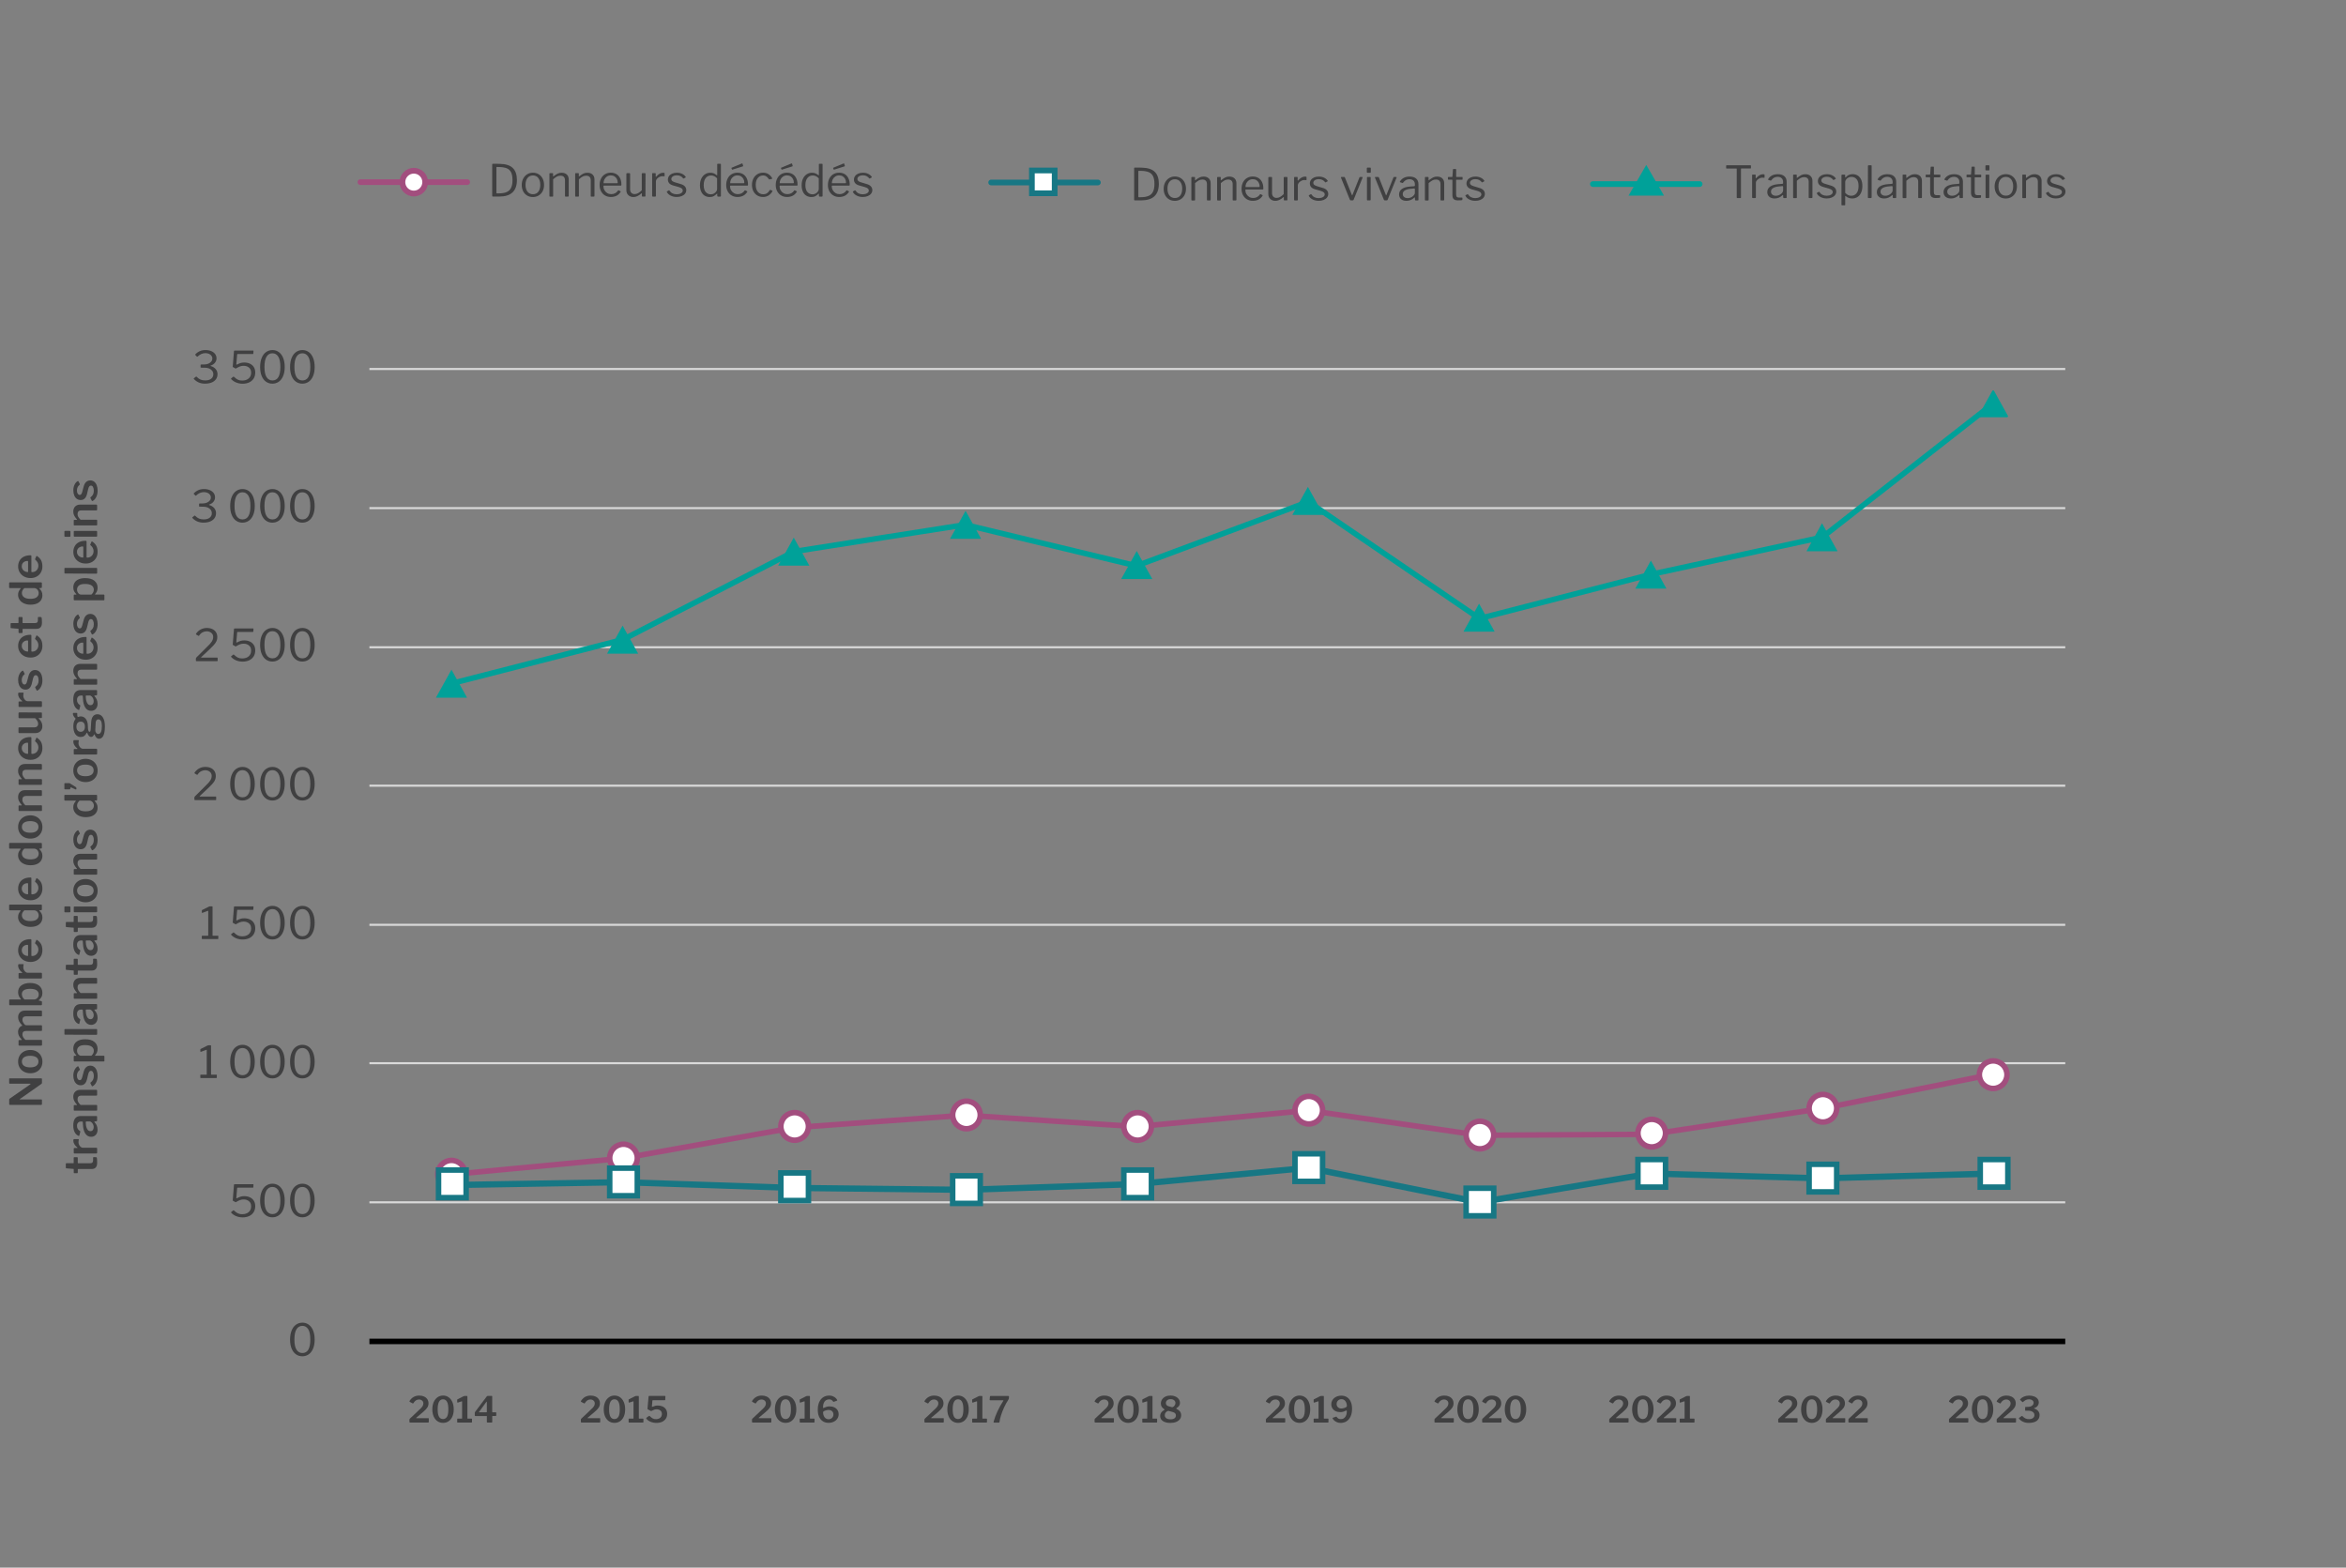 <?xml version="1.0" encoding="UTF-8"?><svg id="design" xmlns="http://www.w3.org/2000/svg" width="850.01" height="568" viewBox="0 0 850.01 568"><rect x="0" y="0" width="850.01" height="568" fill="#808080" stroke="none"/><defs><style>.cls-1,.cls-2,.cls-3,.cls-4,.cls-5,.cls-6,.cls-7,.cls-8,.cls-9{fill:none;}.cls-1,.cls-2,.cls-3,.cls-4,.cls-7,.cls-8{stroke-linecap:round;}.cls-1,.cls-10,.cls-6,.cls-7,.cls-9,.cls-11{stroke-linejoin:round;}.cls-1,.cls-10,.cls-12,.cls-8{stroke:#00a199;}.cls-1,.cls-7,.cls-13,.cls-9,.cls-11{stroke-width:2px;}.cls-2,.cls-3,.cls-4,.cls-12,.cls-8,.cls-13{stroke-miterlimit:10;}.cls-2,.cls-3,.cls-13{stroke:#177784;}.cls-2,.cls-4,.cls-8{stroke-width:2.06px;}.cls-3{stroke-width:2.25px;}.cls-14,.cls-15,.cls-13,.cls-11{fill:#fff;}.cls-15,.cls-5,.cls-13{fill-rule:evenodd;}.cls-4,.cls-7,.cls-11{stroke:#a24e7e;}.cls-10,.cls-6,.cls-12{stroke-width:.75px;}.cls-10,.cls-12,.cls-16{fill:#00a199;}.cls-6{stroke:#d9d9d9;}.cls-17{fill:#177784;}.cls-18{fill:#a24e7e;}.cls-19{fill:#404041;}.cls-9{stroke:#000;}</style></defs><path class="cls-19" d="M111.85,479.96c.67.47,1.19,1.17,1.58,2.1.38.92.58,2.03.58,3.32s-.19,2.38-.58,3.29c-.38.91-.91,1.6-1.58,2.06-.67.46-1.43.7-2.3.7s-1.63-.23-2.3-.7c-.67-.46-1.2-1.15-1.58-2.06-.38-.91-.57-2-.57-3.28s.19-2.4.58-3.33c.38-.93.91-1.63,1.59-2.1.68-.47,1.44-.71,2.3-.71s1.61.24,2.28.71ZM112.43,485.37c0-1.7-.25-2.95-.76-3.75-.51-.81-1.21-1.21-2.12-1.21s-1.61.41-2.12,1.22c-.51.81-.76,2.06-.76,3.74s.26,2.89.77,3.69c.51.79,1.22,1.19,2.13,1.19,1.91,0,2.86-1.63,2.86-4.88Z"/><path class="cls-19" d="M91.6,429.06c.11,0,.18.02.21.05.03.03.04.09.03.18l-.06.88c-.01.07-.03.12-.05.14s-.08.03-.18.03h-5.44c-.13,0-.19.06-.19.18l-.29,3.47v.03c0,.07.02.13.06.15.04.03.08.03.14,0,.51-.27.95-.46,1.33-.58s.82-.18,1.33-.18c.74,0,1.41.13,2.01.4.6.27,1.08.67,1.44,1.22.36.54.54,1.22.54,2.02s-.19,1.56-.58,2.17c-.39.61-.93,1.08-1.62,1.4-.69.32-1.48.48-2.36.48-.82,0-1.59-.14-2.31-.43-.72-.29-1.33-.7-1.82-1.23-.05-.07-.08-.13-.08-.16,0-.06.04-.12.11-.16l.69-.56s.06-.05.1-.05c.05,0,.11.03.18.1.5.47.96.81,1.38,1.02s.94.32,1.57.32c1,0,1.79-.26,2.38-.78s.87-1.21.87-2.06-.26-1.43-.77-1.86c-.51-.43-1.16-.65-1.95-.65-.5,0-.96.08-1.38.25-.42.17-.87.4-1.38.7-.07.04-.12.06-.14.06-.01,0-.06-.03-.14-.08l-.78-.45s-.08-.04-.1-.06c-.03-.02-.04-.05-.04-.08l.03-.21.43-5.42c.01-.1.03-.16.06-.18.03-.03.13-.04.29-.04h6.51Z"/><path class="cls-19" d="M101,429.61c.67.47,1.19,1.17,1.58,2.1.38.92.58,2.03.58,3.32s-.19,2.38-.58,3.29c-.38.91-.91,1.6-1.58,2.06-.67.46-1.43.7-2.3.7s-1.63-.23-2.3-.7c-.67-.46-1.2-1.15-1.58-2.06-.38-.91-.57-2-.57-3.28s.19-2.4.58-3.33c.38-.93.91-1.63,1.59-2.1.68-.47,1.44-.71,2.3-.71s1.61.24,2.28.71ZM101.58,435.03c0-1.7-.25-2.95-.76-3.75-.51-.81-1.21-1.21-2.12-1.21s-1.61.41-2.12,1.22c-.51.81-.76,2.06-.76,3.74s.26,2.89.77,3.69c.51.79,1.22,1.19,2.13,1.19,1.91,0,2.86-1.63,2.86-4.88Z"/><path class="cls-19" d="M111.85,429.61c.67.47,1.19,1.17,1.58,2.1.38.92.58,2.03.58,3.32s-.19,2.38-.58,3.29c-.38.91-.91,1.6-1.58,2.06-.67.46-1.43.7-2.3.7s-1.63-.23-2.3-.7c-.67-.46-1.2-1.15-1.58-2.06-.38-.91-.57-2-.57-3.28s.19-2.4.58-3.33c.38-.93.91-1.63,1.59-2.1.68-.47,1.44-.71,2.3-.71s1.61.24,2.28.71ZM112.43,435.03c0-1.7-.25-2.95-.76-3.75-.51-.81-1.21-1.21-2.12-1.21s-1.61.41-2.12,1.22c-.51.81-.76,2.06-.76,3.74s.26,2.89.77,3.69c.51.79,1.22,1.19,2.13,1.19,1.91,0,2.86-1.63,2.86-4.88Z"/><path class="cls-19" d="M78.56,389.55v.9s-.02.08-.05.11c-.03.03-.08.05-.13.05h-5.62c-.12,0-.18-.05-.18-.16v-.9c0-.11.06-.16.18-.16h2.02c.08,0,.13-.03.13-.08v-8.8c0-.12-.05-.16-.14-.13l-1.98.74s-.02,0-.03,0-.02,0-.03,0c-.1,0-.14-.06-.14-.19v-.64c0-.07.01-.13.03-.15.02-.03.06-.06.13-.09l2.37-1.18c.18-.08.34-.13.48-.13h.69c.12,0,.18.06.18.19v10.35c0,.07.03.11.1.11h1.84c.12,0,.18.05.18.16Z"/><path class="cls-19" d="M90.15,379.28c.67.47,1.19,1.17,1.58,2.1.38.92.58,2.03.58,3.32s-.19,2.38-.58,3.29c-.38.91-.91,1.6-1.58,2.06-.67.46-1.43.7-2.3.7s-1.63-.23-2.3-.7c-.67-.46-1.2-1.15-1.58-2.06-.38-.91-.57-2-.57-3.28s.19-2.4.58-3.33c.38-.93.91-1.63,1.59-2.1.68-.47,1.44-.71,2.3-.71s1.61.24,2.28.71ZM90.73,384.7c0-1.7-.25-2.95-.76-3.75-.51-.81-1.21-1.21-2.12-1.21s-1.61.41-2.12,1.22c-.51.81-.76,2.06-.76,3.74s.26,2.89.77,3.69c.51.79,1.22,1.19,2.13,1.19,1.91,0,2.86-1.63,2.86-4.88Z"/><path class="cls-19" d="M101,379.28c.67.47,1.19,1.17,1.58,2.1.38.92.58,2.03.58,3.32s-.19,2.38-.58,3.29c-.38.91-.91,1.6-1.58,2.06-.67.46-1.43.7-2.3.7s-1.63-.23-2.3-.7c-.67-.46-1.2-1.15-1.58-2.06-.38-.91-.57-2-.57-3.28s.19-2.4.58-3.33c.38-.93.91-1.63,1.59-2.1.68-.47,1.44-.71,2.3-.71s1.61.24,2.28.71ZM101.58,384.7c0-1.7-.25-2.95-.76-3.75-.51-.81-1.21-1.21-2.12-1.21s-1.61.41-2.12,1.22c-.51.81-.76,2.06-.76,3.74s.26,2.89.77,3.69c.51.79,1.22,1.19,2.13,1.19,1.91,0,2.86-1.63,2.86-4.88Z"/><path class="cls-19" d="M111.85,379.28c.67.47,1.19,1.17,1.58,2.1.38.92.58,2.03.58,3.32s-.19,2.38-.58,3.29c-.38.91-.91,1.6-1.58,2.06-.67.46-1.43.7-2.3.7s-1.63-.23-2.3-.7c-.67-.46-1.2-1.15-1.58-2.06-.38-.91-.57-2-.57-3.28s.19-2.4.58-3.33c.38-.93.91-1.63,1.59-2.1.68-.47,1.44-.71,2.3-.71s1.61.24,2.28.71ZM112.43,384.7c0-1.7-.25-2.95-.76-3.75-.51-.81-1.21-1.21-2.12-1.21s-1.61.41-2.12,1.22c-.51.81-.76,2.06-.76,3.74s.26,2.89.77,3.69c.51.79,1.22,1.19,2.13,1.19,1.91,0,2.86-1.63,2.86-4.88Z"/><path class="cls-19" d="M79.1,339.2v.9s-.02.08-.05.11c-.03.03-.08.05-.13.05h-5.62c-.12,0-.18-.05-.18-.16v-.9c0-.11.06-.16.18-.16h2.02c.08,0,.13-.03.13-.08v-8.8c0-.12-.05-.16-.14-.13l-1.98.74s-.02,0-.03,0-.02,0-.03,0c-.1,0-.14-.06-.14-.19v-.64c0-.07.01-.13.03-.15.02-.03.06-.06.13-.09l2.37-1.18c.18-.08.34-.13.48-.13h.69c.12,0,.18.06.18.19v10.35c0,.07.03.11.1.11h1.84c.12,0,.18.05.18.16Z"/><path class="cls-19" d="M91.6,328.38c.11,0,.18.02.21.05.03.03.04.09.03.18l-.06.88c-.01.07-.03.12-.05.14s-.08.03-.18.03h-5.44c-.13,0-.19.06-.19.18l-.29,3.47v.03c0,.07.02.13.06.15.04.03.08.03.14,0,.51-.27.95-.46,1.33-.58s.82-.18,1.33-.18c.74,0,1.41.13,2.01.4.6.27,1.08.67,1.44,1.22.36.54.54,1.22.54,2.02s-.19,1.56-.58,2.17c-.39.61-.93,1.08-1.62,1.4-.69.32-1.48.48-2.36.48-.82,0-1.59-.14-2.31-.43-.72-.29-1.33-.7-1.82-1.23-.05-.07-.08-.13-.08-.16,0-.06.04-.12.11-.16l.69-.56s.06-.05.1-.05c.05,0,.11.03.18.1.5.47.96.81,1.38,1.02s.94.32,1.57.32c1,0,1.79-.26,2.38-.78s.87-1.21.87-2.06-.26-1.43-.77-1.86c-.51-.43-1.16-.65-1.95-.65-.5,0-.96.08-1.38.25-.42.17-.87.4-1.38.7-.07.04-.12.06-.14.06-.01,0-.06-.03-.14-.08l-.78-.45s-.08-.04-.1-.06c-.03-.02-.04-.05-.04-.08l.03-.21.43-5.42c.01-.1.03-.16.06-.18.03-.03.13-.04.29-.04h6.51Z"/><path class="cls-19" d="M101,328.94c.67.47,1.19,1.17,1.58,2.1.38.92.58,2.03.58,3.32s-.19,2.38-.58,3.29c-.38.91-.91,1.6-1.58,2.06-.67.46-1.43.7-2.3.7s-1.63-.23-2.3-.7c-.67-.46-1.2-1.15-1.58-2.06-.38-.91-.57-2-.57-3.28s.19-2.4.58-3.33c.38-.93.91-1.63,1.59-2.1.68-.47,1.44-.71,2.3-.71s1.61.24,2.28.71ZM101.58,334.35c0-1.7-.25-2.95-.76-3.75-.51-.81-1.21-1.21-2.12-1.21s-1.61.41-2.12,1.22c-.51.81-.76,2.06-.76,3.74s.26,2.89.77,3.69c.51.79,1.22,1.19,2.13,1.19,1.91,0,2.86-1.63,2.86-4.88Z"/><path class="cls-19" d="M111.85,328.94c.67.47,1.19,1.17,1.58,2.1.38.92.58,2.03.58,3.32s-.19,2.38-.58,3.29c-.38.91-.91,1.6-1.58,2.06-.67.46-1.43.7-2.3.7s-1.63-.23-2.3-.7c-.67-.46-1.2-1.15-1.58-2.06-.38-.91-.57-2-.57-3.28s.19-2.4.58-3.33c.38-.93.91-1.63,1.59-2.1.68-.47,1.44-.71,2.3-.71s1.61.24,2.28.71ZM112.43,334.35c0-1.7-.25-2.95-.76-3.75-.51-.81-1.21-1.21-2.12-1.21s-1.61.41-2.12,1.22c-.51.81-.76,2.06-.76,3.74s.26,2.89.77,3.69c.51.79,1.22,1.19,2.13,1.19,1.91,0,2.86-1.63,2.86-4.88Z"/><path class="cls-19" d="M74.27,284.93c.92-.86,1.55-1.56,1.9-2.1.35-.54.53-1.1.53-1.67,0-.65-.23-1.16-.7-1.53-.47-.37-1.02-.55-1.66-.55-.5,0-1,.13-1.49.38-.49.26-.91.66-1.25,1.2-.03.05-.09.08-.16.08-.04,0-.1-.02-.16-.05l-.7-.42c-.09-.05-.13-.12-.13-.19,0-.05.02-.11.06-.16.47-.68,1.05-1.19,1.74-1.54s1.43-.51,2.22-.51c.68,0,1.31.13,1.87.38.57.25,1.02.63,1.35,1.13s.5,1.11.5,1.82-.19,1.34-.57,1.94c-.38.6-1.05,1.35-2.01,2.26l-3.22,3.02c-.05.03-.08.07-.08.11,0,.05.06.08.18.08h5.62c.07,0,.13.01.16.04.03.03.05.07.05.14v.93c0,.13-.07.19-.21.19h-7.42c-.1,0-.16-.02-.2-.06s-.06-.1-.06-.2v-.66c0-.12.03-.22.08-.3.05-.09.17-.21.35-.37l3.41-3.39Z"/><path class="cls-19" d="M90.15,278.59c.67.47,1.19,1.17,1.58,2.1.38.92.58,2.03.58,3.32s-.19,2.38-.58,3.29c-.38.91-.91,1.6-1.58,2.06-.67.46-1.43.7-2.3.7s-1.63-.23-2.3-.7c-.67-.46-1.2-1.15-1.58-2.06-.38-.91-.57-2-.57-3.28s.19-2.4.58-3.33c.38-.93.91-1.63,1.59-2.1.68-.47,1.44-.71,2.3-.71s1.61.24,2.28.71ZM90.73,284.01c0-1.7-.25-2.95-.76-3.75-.51-.81-1.21-1.21-2.12-1.21s-1.61.41-2.12,1.22c-.51.81-.76,2.06-.76,3.74s.26,2.89.77,3.69c.51.79,1.22,1.19,2.13,1.19,1.91,0,2.86-1.63,2.86-4.88Z"/><path class="cls-19" d="M101,278.59c.67.47,1.19,1.17,1.58,2.1.38.92.58,2.03.58,3.32s-.19,2.38-.58,3.29c-.38.91-.91,1.6-1.58,2.06-.67.46-1.43.7-2.3.7s-1.63-.23-2.3-.7c-.67-.46-1.2-1.15-1.58-2.06-.38-.91-.57-2-.57-3.28s.19-2.4.58-3.33c.38-.93.91-1.63,1.59-2.1.68-.47,1.44-.71,2.3-.71s1.61.24,2.28.71ZM101.58,284.01c0-1.7-.25-2.95-.76-3.75-.51-.81-1.21-1.21-2.12-1.21s-1.61.41-2.12,1.22c-.51.81-.76,2.06-.76,3.74s.26,2.89.77,3.69c.51.79,1.22,1.19,2.13,1.19,1.91,0,2.86-1.63,2.86-4.88Z"/><path class="cls-19" d="M111.85,278.59c.67.47,1.19,1.17,1.58,2.1.38.92.58,2.03.58,3.32s-.19,2.38-.58,3.29c-.38.91-.91,1.6-1.58,2.06-.67.46-1.43.7-2.3.7s-1.63-.23-2.3-.7c-.67-.46-1.2-1.15-1.58-2.06-.38-.91-.57-2-.57-3.28s.19-2.4.58-3.33c.38-.93.91-1.63,1.59-2.1.68-.47,1.44-.71,2.3-.71s1.61.24,2.28.71ZM112.43,284.01c0-1.7-.25-2.95-.76-3.75-.51-.81-1.21-1.21-2.12-1.21s-1.61.41-2.12,1.22c-.51.81-.76,2.06-.76,3.74s.26,2.89.77,3.69c.51.79,1.22,1.19,2.13,1.19,1.91,0,2.86-1.63,2.86-4.88Z"/><path class="cls-19" d="M74.81,234.59c.92-.86,1.55-1.56,1.9-2.1.35-.54.53-1.1.53-1.67,0-.65-.23-1.16-.7-1.53-.47-.37-1.02-.55-1.66-.55-.5,0-1,.13-1.49.38-.49.26-.91.66-1.25,1.2-.03.05-.09.08-.16.08-.04,0-.1-.02-.16-.05l-.7-.42c-.09-.05-.13-.12-.13-.19,0-.05.02-.11.06-.16.47-.68,1.05-1.19,1.74-1.54s1.43-.51,2.22-.51c.68,0,1.31.13,1.87.38.57.25,1.02.63,1.35,1.13s.5,1.11.5,1.82-.19,1.34-.57,1.94c-.38.6-1.05,1.35-2.01,2.26l-3.22,3.02c-.05.03-.08.07-.08.11,0,.05.06.08.18.08h5.62c.07,0,.13.01.16.04.03.03.05.07.05.14v.93c0,.13-.07.19-.21.19h-7.42c-.1,0-.16-.02-.2-.06s-.06-.1-.06-.2v-.66c0-.12.03-.22.08-.3.05-.09.17-.21.35-.37l3.41-3.39Z"/><path class="cls-19" d="M91.6,227.69c.11,0,.18.02.21.05.03.03.04.09.03.18l-.06.88c-.01.07-.03.12-.05.14s-.08.03-.18.03h-5.44c-.13,0-.19.06-.19.18l-.29,3.47v.03c0,.07.02.13.06.15.04.03.08.03.14,0,.51-.27.95-.46,1.33-.58s.82-.18,1.33-.18c.74,0,1.41.13,2.01.4.6.27,1.08.67,1.44,1.22.36.54.54,1.22.54,2.02s-.19,1.56-.58,2.17c-.39.61-.93,1.08-1.62,1.4-.69.32-1.48.48-2.36.48-.82,0-1.59-.14-2.31-.43-.72-.29-1.33-.7-1.82-1.23-.05-.07-.08-.13-.08-.16,0-.06.04-.12.11-.16l.69-.56s.06-.05.1-.05c.05,0,.11.03.18.1.5.47.96.81,1.38,1.02s.94.32,1.57.32c1,0,1.79-.26,2.38-.78s.87-1.21.87-2.06-.26-1.43-.77-1.86c-.51-.43-1.16-.65-1.95-.65-.5,0-.96.08-1.38.25-.42.17-.87.4-1.38.7-.07.04-.12.06-.14.06-.01,0-.06-.03-.14-.08l-.78-.45s-.08-.04-.1-.06c-.03-.02-.04-.05-.04-.08l.03-.21.43-5.42c.01-.1.03-.16.06-.18.03-.03.13-.04.29-.04h6.51Z"/><path class="cls-19" d="M101,228.24c.67.47,1.19,1.17,1.58,2.1.38.92.58,2.03.58,3.32s-.19,2.38-.58,3.29c-.38.91-.91,1.6-1.58,2.06-.67.46-1.43.7-2.3.7s-1.63-.23-2.3-.7c-.67-.46-1.2-1.15-1.58-2.06-.38-.91-.57-2-.57-3.28s.19-2.4.58-3.33c.38-.93.91-1.63,1.59-2.1.68-.47,1.44-.71,2.3-.71s1.61.24,2.28.71ZM101.58,233.66c0-1.7-.25-2.95-.76-3.75-.51-.81-1.21-1.21-2.12-1.21s-1.61.41-2.12,1.22c-.51.81-.76,2.06-.76,3.74s.26,2.89.77,3.69c.51.79,1.22,1.19,2.13,1.19,1.91,0,2.86-1.63,2.86-4.88Z"/><path class="cls-19" d="M111.85,228.24c.67.47,1.19,1.17,1.58,2.1.38.92.58,2.03.58,3.32s-.19,2.38-.58,3.29c-.38.91-.91,1.6-1.58,2.06-.67.46-1.43.7-2.3.7s-1.63-.23-2.3-.7c-.67-.46-1.2-1.15-1.58-2.06-.38-.91-.57-2-.57-3.28s.19-2.4.58-3.33c.38-.93.91-1.63,1.59-2.1.68-.47,1.44-.71,2.3-.71s1.61.24,2.28.71ZM112.43,233.66c0-1.7-.25-2.95-.76-3.75-.51-.81-1.21-1.21-2.12-1.21s-1.61.41-2.12,1.22c-.51.81-.76,2.06-.76,3.74s.26,2.89.77,3.69c.51.79,1.22,1.19,2.13,1.19,1.91,0,2.86-1.63,2.86-4.88Z"/><path class="cls-19" d="M70.16,178.91s.02-.09.05-.13c.98-1.06,2.21-1.58,3.7-1.58.8,0,1.5.13,2.11.39.61.26,1.07.62,1.4,1.07.33.45.49.97.49,1.54s-.18,1.1-.54,1.56c-.36.46-.86.81-1.5,1.03-.12.03-.18.07-.18.11,0,.02.06.06.18.11.69.19,1.27.55,1.72,1.06.45.52.68,1.14.68,1.86,0,.67-.17,1.27-.52,1.78-.35.52-.86.92-1.54,1.22-.68.29-1.52.44-2.51.44-1.63,0-2.97-.57-4-1.7-.03-.05-.05-.1-.05-.13,0-.05.03-.1.1-.14l.69-.54c.07-.05.12-.08.14-.08.04,0,.08.03.11.08.47.49.95.84,1.43,1.04s1.05.3,1.69.3c.92,0,1.64-.2,2.16-.61.52-.41.78-.94.78-1.62,0-.49-.14-.92-.42-1.28-.28-.36-.65-.63-1.11-.82-.46-.18-.95-.27-1.47-.27l-1.42-.02c-.13,0-.19-.05-.19-.16v-.83c0-.09.06-.14.19-.16l1.15-.02c.54,0,1.04-.1,1.49-.29.45-.19.8-.45,1.06-.78s.38-.7.38-1.1c0-.35-.11-.67-.32-.97-.21-.29-.51-.52-.89-.7-.38-.17-.8-.26-1.27-.26-1.06,0-2.01.41-2.86,1.23-.05.05-.1.08-.14.08-.02,0-.07-.03-.14-.08l-.56-.56s-.05-.07-.05-.11Z"/><path class="cls-19" d="M90.15,177.91c.67.47,1.19,1.17,1.58,2.1.38.92.58,2.03.58,3.32s-.19,2.38-.58,3.29c-.38.91-.91,1.6-1.58,2.06-.67.46-1.43.7-2.3.7s-1.63-.23-2.3-.7c-.67-.46-1.2-1.15-1.58-2.06-.38-.91-.57-2-.57-3.28s.19-2.4.58-3.33c.38-.93.91-1.63,1.59-2.1.68-.47,1.44-.71,2.3-.71s1.61.24,2.28.71ZM90.73,183.33c0-1.7-.25-2.95-.76-3.75-.51-.81-1.21-1.21-2.12-1.21s-1.61.41-2.12,1.22c-.51.81-.76,2.06-.76,3.74s.26,2.89.77,3.69c.51.79,1.22,1.19,2.13,1.19,1.91,0,2.86-1.63,2.86-4.88Z"/><path class="cls-19" d="M101,177.91c.67.47,1.19,1.17,1.58,2.1.38.92.58,2.03.58,3.32s-.19,2.38-.58,3.29c-.38.91-.91,1.6-1.58,2.06-.67.46-1.43.7-2.3.7s-1.63-.23-2.3-.7c-.67-.46-1.2-1.15-1.58-2.06-.38-.91-.57-2-.57-3.28s.19-2.4.58-3.33c.38-.93.91-1.63,1.59-2.1.68-.47,1.44-.71,2.3-.71s1.61.24,2.28.71ZM101.58,183.33c0-1.7-.25-2.95-.76-3.75-.51-.81-1.21-1.21-2.12-1.21s-1.61.41-2.12,1.22c-.51.81-.76,2.06-.76,3.74s.26,2.89.77,3.69c.51.79,1.22,1.19,2.13,1.19,1.91,0,2.86-1.63,2.86-4.88Z"/><path class="cls-19" d="M111.85,177.91c.67.47,1.19,1.17,1.58,2.1.38.92.58,2.03.58,3.32s-.19,2.38-.58,3.29c-.38.91-.91,1.6-1.58,2.06-.67.46-1.43.7-2.3.7s-1.63-.23-2.3-.7c-.67-.46-1.2-1.15-1.58-2.06-.38-.91-.57-2-.57-3.28s.19-2.4.58-3.33c.38-.93.91-1.63,1.59-2.1.68-.47,1.44-.71,2.3-.71s1.61.24,2.28.71ZM112.43,183.33c0-1.7-.25-2.95-.76-3.75-.51-.81-1.21-1.21-2.12-1.21s-1.61.41-2.12,1.22c-.51.81-.76,2.06-.76,3.74s.26,2.89.77,3.69c.51.79,1.22,1.19,2.13,1.19,1.91,0,2.86-1.63,2.86-4.88Z"/><path class="cls-19" d="M70.7,128.55s.02-.09.05-.13c.98-1.06,2.21-1.58,3.7-1.58.8,0,1.5.13,2.11.39.61.26,1.07.62,1.4,1.07.33.45.49.97.49,1.54s-.18,1.1-.54,1.56c-.36.46-.86.81-1.5,1.03-.12.03-.18.07-.18.11,0,.02.06.06.18.11.69.19,1.27.55,1.72,1.06.45.52.68,1.14.68,1.86,0,.67-.17,1.27-.52,1.78-.35.52-.86.92-1.54,1.22-.68.29-1.52.44-2.51.44-1.63,0-2.97-.57-4-1.7-.03-.05-.05-.1-.05-.13,0-.05.03-.1.1-.14l.69-.54c.07-.05.12-.08.14-.08.04,0,.08.03.11.08.47.49.95.84,1.43,1.04s1.05.3,1.69.3c.92,0,1.64-.2,2.16-.61.52-.41.78-.94.78-1.62,0-.49-.14-.92-.42-1.28-.28-.36-.65-.63-1.11-.82-.46-.18-.95-.27-1.47-.27l-1.42-.02c-.13,0-.19-.05-.19-.16v-.83c0-.09.06-.14.19-.16l1.15-.02c.54,0,1.04-.1,1.49-.29.45-.19.8-.45,1.06-.78s.38-.7.38-1.1c0-.35-.11-.67-.32-.97-.21-.29-.51-.52-.89-.7-.38-.17-.8-.26-1.27-.26-1.06,0-2.01.41-2.86,1.23-.05.05-.1.08-.14.08-.02,0-.07-.03-.14-.08l-.56-.56s-.05-.07-.05-.11Z"/><path class="cls-19" d="M91.6,127c.11,0,.18.02.21.05.03.03.04.09.03.18l-.06.88c-.01.07-.03.12-.05.14s-.08.03-.18.03h-5.44c-.13,0-.19.06-.19.18l-.29,3.47v.03c0,.07.02.13.06.15.04.03.08.03.14,0,.51-.27.95-.46,1.33-.58s.82-.18,1.33-.18c.74,0,1.41.13,2.01.4.6.27,1.08.67,1.44,1.22.36.54.54,1.22.54,2.02s-.19,1.56-.58,2.17c-.39.61-.93,1.08-1.62,1.4-.69.32-1.48.48-2.36.48-.82,0-1.59-.14-2.31-.43-.72-.29-1.33-.7-1.82-1.23-.05-.07-.08-.13-.08-.16,0-.06.04-.12.11-.16l.69-.56s.06-.05.1-.05c.05,0,.11.03.18.1.5.47.96.81,1.38,1.02s.94.32,1.57.32c1,0,1.79-.26,2.38-.78s.87-1.21.87-2.06-.26-1.43-.77-1.86c-.51-.43-1.16-.65-1.95-.65-.5,0-.96.08-1.38.25-.42.17-.87.4-1.38.7-.07.04-.12.06-.14.06-.01,0-.06-.03-.14-.08l-.78-.45s-.08-.04-.1-.06c-.03-.02-.04-.05-.04-.08l.03-.21.43-5.42c.01-.1.03-.16.06-.18.03-.03.13-.04.29-.04h6.51Z"/><path class="cls-19" d="M101,127.55c.67.47,1.19,1.17,1.58,2.1.38.92.58,2.03.58,3.32s-.19,2.38-.58,3.29c-.38.91-.91,1.6-1.58,2.06-.67.46-1.43.7-2.3.7s-1.63-.23-2.3-.7c-.67-.46-1.2-1.15-1.58-2.06-.38-.91-.57-2-.57-3.28s.19-2.4.58-3.33c.38-.93.91-1.63,1.59-2.1.68-.47,1.44-.71,2.3-.71s1.61.24,2.28.71ZM101.58,132.97c0-1.7-.25-2.95-.76-3.75-.51-.81-1.21-1.21-2.12-1.21s-1.61.41-2.12,1.22c-.51.81-.76,2.06-.76,3.74s.26,2.89.77,3.69c.51.79,1.22,1.19,2.13,1.19,1.91,0,2.86-1.63,2.86-4.88Z"/><path class="cls-19" d="M111.85,127.55c.67.47,1.19,1.17,1.58,2.1.38.92.58,2.03.58,3.32s-.19,2.38-.58,3.29c-.38.91-.91,1.6-1.58,2.06-.67.46-1.43.7-2.3.7s-1.63-.23-2.3-.7c-.67-.46-1.2-1.15-1.58-2.06-.38-.91-.57-2-.57-3.28s.19-2.4.58-3.33c.38-.93.91-1.63,1.59-2.1.68-.47,1.44-.71,2.3-.71s1.61.24,2.28.71ZM112.43,132.97c0-1.7-.25-2.95-.76-3.75-.51-.81-1.21-1.21-2.12-1.21s-1.61.41-2.12,1.22c-.51.81-.76,2.06-.76,3.74s.26,2.89.77,3.69c.51.79,1.22,1.19,2.13,1.19,1.91,0,2.86-1.63,2.86-4.88Z"/><path class="cls-19" d="M151.39,511.31c.55-.49.96-.88,1.24-1.19.28-.31.48-.58.59-.83.11-.25.17-.51.17-.79,0-.43-.16-.78-.47-1.03-.31-.26-.69-.38-1.14-.38-.8,0-1.46.45-2,1.34-.03.06-.08.09-.16.09-.05,0-.11-.02-.17-.05l-.96-.51c-.09-.05-.13-.12-.13-.2,0-.05.02-.11.06-.18.82-1.27,1.98-1.91,3.48-1.91.65,0,1.23.11,1.74.34.51.23.9.55,1.19.98.29.43.43.94.43,1.53,0,.54-.15,1.04-.44,1.5-.29.46-.8.99-1.51,1.59l-2.48,2.09s-.06.07-.06.09c0,.04.05.06.14.06h4.23c.08,0,.13.01.17.04.03.03.05.07.05.14v1.2c0,.14-.08.21-.23.21h-6.51c-.1,0-.18-.02-.21-.05-.04-.03-.06-.1-.06-.2v-.84c0-.08.03-.16.09-.25.06-.09.2-.23.43-.41l2.53-2.38Z"/><path class="cls-19" d="M162.52,506.26c.58.4,1.04.98,1.38,1.74.33.76.5,1.64.5,2.65s-.16,1.88-.49,2.62c-.33.74-.79,1.31-1.37,1.7-.58.39-1.25.59-2.01.59s-1.42-.2-2.01-.59c-.58-.39-1.04-.96-1.38-1.7-.33-.74-.5-1.61-.5-2.61s.17-1.9.51-2.65.8-1.33,1.39-1.74c.59-.41,1.26-.61,2-.61s1.4.2,1.98.6ZM161.97,513.34c.32-.56.48-1.45.48-2.68s-.16-2.18-.49-2.76-.8-.88-1.44-.88c-1.29,0-1.94,1.21-1.94,3.64,0,1.22.16,2.11.49,2.68.33.56.81.84,1.44.84s1.12-.28,1.44-.84Z"/><path class="cls-19" d="M171.02,514.18v1.07c0,.05-.02.1-.05.14-.03.04-.09.06-.17.06h-4.94c-.14,0-.21-.06-.21-.18v-1.08c0-.12.07-.18.2-.18h1.46c.08,0,.12-.03.12-.08v-6.04c0-.06-.01-.1-.03-.12-.02-.02-.06-.02-.12-.01l-1.38.45s-.04.01-.08.01c-.11,0-.17-.07-.17-.22v-.75c0-.08.01-.13.03-.16.02-.03.07-.06.14-.1l2.09-1.05c.1-.04.18-.08.25-.1.07-.02.15-.03.24-.03h.78c.11,0,.17.07.17.21v7.88c0,.08.04.12.12.12h1.35c.14,0,.21.06.21.18Z"/><path class="cls-19" d="M176.52,505.84c.06-.03.15-.04.26-.04h1.38c.12,0,.18.07.18.21v5.58s.01.08.04.1c.03.03.06.04.09.04h1.12c.15,0,.22.06.22.17v.95c0,.15-.08.22-.23.22h-1.09c-.1,0-.14.05-.14.14v1.98c0,.1-.02.16-.06.2s-.12.06-.22.06h-1.42c-.16,0-.25-.08-.25-.23v-2.04c.01-.07-.04-.1-.13-.1h-4.02c-.16,0-.23-.07-.23-.22v-.94c0-.07.02-.15.06-.23.04-.08.12-.19.22-.33l4.03-5.34c.07-.09.13-.14.19-.17ZM176.28,511.73s.06,0,.08-.03c.02-.02.03-.04.03-.06v-3.61c0-.12-.02-.18-.05-.18-.02,0-.06.04-.13.13l-2.63,3.59c-.03.05-.05.09-.05.1,0,.04.05.07.14.07h2.6Z"/><path class="cls-19" d="M213.5,511.31c.55-.49.96-.88,1.24-1.19.28-.31.48-.58.59-.83.11-.25.17-.51.17-.79,0-.43-.16-.78-.47-1.03-.31-.26-.69-.38-1.14-.38-.8,0-1.46.45-2,1.34-.03.06-.08.09-.16.09-.05,0-.11-.02-.17-.05l-.96-.51c-.09-.05-.13-.12-.13-.2,0-.05.02-.11.06-.18.82-1.27,1.98-1.91,3.48-1.91.65,0,1.23.11,1.74.34.51.23.9.55,1.19.98.29.43.43.94.43,1.53,0,.54-.15,1.04-.44,1.5-.29.46-.8.99-1.51,1.59l-2.48,2.09s-.06.07-.06.09c0,.04.05.06.14.06h4.23c.08,0,.13.01.17.04.03.03.05.07.05.14v1.2c0,.14-.08.21-.23.21h-6.51c-.1,0-.18-.02-.21-.05-.04-.03-.06-.1-.06-.2v-.84c0-.08.03-.16.09-.25.06-.09.2-.23.43-.41l2.53-2.38Z"/><path class="cls-19" d="M224.63,506.26c.58.4,1.04.98,1.38,1.74.33.76.5,1.64.5,2.65s-.16,1.88-.49,2.62c-.33.74-.79,1.31-1.37,1.7-.58.39-1.25.59-2.01.59s-1.42-.2-2.01-.59c-.58-.39-1.04-.96-1.38-1.7-.33-.74-.5-1.61-.5-2.61s.17-1.9.51-2.65.8-1.33,1.39-1.74c.59-.41,1.26-.61,2-.61s1.4.2,1.98.6ZM224.08,513.34c.32-.56.48-1.45.48-2.68s-.16-2.18-.49-2.76-.8-.88-1.44-.88c-1.29,0-1.94,1.21-1.94,3.64,0,1.22.16,2.11.49,2.68.33.56.81.84,1.44.84s1.12-.28,1.44-.84Z"/><path class="cls-19" d="M233.13,514.18v1.07c0,.05-.02.1-.05.14-.03.04-.09.06-.17.06h-4.94c-.14,0-.21-.06-.21-.18v-1.08c0-.12.07-.18.2-.18h1.46c.08,0,.12-.03.12-.08v-6.04c0-.06-.01-.1-.03-.12-.02-.02-.06-.02-.12-.01l-1.38.45s-.04.01-.08.01c-.11,0-.17-.07-.17-.22v-.75c0-.08.01-.13.03-.16.02-.03.07-.06.14-.1l2.09-1.05c.1-.04.18-.08.25-.1.07-.02.15-.03.24-.03h.78c.11,0,.17.07.17.21v7.88c0,.08.04.12.12.12h1.35c.14,0,.21.06.21.18Z"/><path class="cls-19" d="M240.83,505.8c.12,0,.2.02.23.05.03.04.04.1.03.21l-.05,1.09c0,.08-.03.13-.06.16s-.1.05-.2.05h-4.21c-.13,0-.19.06-.19.17l-.18,2.05v.04c0,.05.02.09.05.12.03.03.07.03.12,0,.42-.16.77-.28,1.03-.36.26-.07.57-.11.93-.11.64,0,1.22.11,1.73.34.51.23.92.57,1.22,1.03.3.46.45,1.01.45,1.66s-.16,1.26-.49,1.75c-.33.49-.78.87-1.36,1.13-.58.26-1.25.39-2,.39s-1.48-.13-2.13-.4c-.65-.26-1.16-.63-1.53-1.1-.06-.08-.09-.14-.09-.19,0-.06.03-.12.1-.18l.9-.65s.09-.04.13-.04c.05,0,.11.03.17.09.38.38.73.66,1.04.84s.71.27,1.18.27c.68,0,1.21-.17,1.59-.52.39-.35.58-.79.58-1.34s-.17-.94-.52-1.25c-.35-.3-.81-.46-1.38-.46-.32,0-.61.05-.87.14-.26.1-.59.25-1,.45-.07.04-.12.05-.14.05-.02,0-.07-.02-.16-.06l-.99-.55c-.06-.03-.1-.07-.12-.09-.02-.03-.03-.06-.03-.1v-.18s.38-4.25.38-4.25c0-.1.04-.17.08-.21.05-.03.15-.05.32-.05h5.43Z"/><path class="cls-19" d="M275.5,511.31c.55-.49.96-.88,1.24-1.19.28-.31.48-.58.59-.83.11-.25.17-.51.17-.79,0-.43-.16-.78-.47-1.03-.31-.26-.69-.38-1.14-.38-.8,0-1.46.45-2,1.34-.03.06-.08.09-.16.09-.05,0-.11-.02-.17-.05l-.96-.51c-.09-.05-.13-.12-.13-.2,0-.05.02-.11.06-.18.82-1.27,1.98-1.91,3.48-1.91.65,0,1.23.11,1.74.34.51.23.9.55,1.19.98.29.43.43.94.43,1.53,0,.54-.15,1.04-.44,1.5-.29.46-.8.99-1.51,1.59l-2.48,2.09s-.06.07-.06.09c0,.04.05.06.14.06h4.23c.08,0,.13.01.17.04.03.03.05.07.05.14v1.2c0,.14-.08.21-.23.21h-6.51c-.1,0-.18-.02-.21-.05-.04-.03-.06-.1-.06-.2v-.84c0-.08.03-.16.09-.25.06-.09.2-.23.43-.41l2.53-2.38Z"/><path class="cls-19" d="M286.64,506.26c.58.4,1.04.98,1.38,1.74.33.76.5,1.64.5,2.65s-.16,1.88-.49,2.62c-.33.74-.79,1.31-1.37,1.7-.58.39-1.25.59-2.01.59s-1.42-.2-2.01-.59c-.58-.39-1.04-.96-1.38-1.7-.33-.74-.5-1.61-.5-2.61s.17-1.9.51-2.65.8-1.33,1.39-1.74c.59-.41,1.26-.61,2-.61s1.4.2,1.98.6ZM286.09,513.34c.32-.56.48-1.45.48-2.68s-.16-2.18-.49-2.76-.8-.88-1.44-.88c-1.29,0-1.94,1.21-1.94,3.64,0,1.22.16,2.11.49,2.68.33.56.81.84,1.44.84s1.12-.28,1.44-.84Z"/><path class="cls-19" d="M295.13,514.18v1.07c0,.05-.02.1-.05.14-.03.04-.09.06-.17.06h-4.94c-.14,0-.21-.06-.21-.18v-1.08c0-.12.07-.18.2-.18h1.46c.08,0,.12-.03.12-.08v-6.04c0-.06-.01-.1-.03-.12-.02-.02-.06-.02-.12-.01l-1.38.45s-.04.01-.08.01c-.11,0-.17-.07-.17-.22v-.75c0-.08.01-.13.03-.16.02-.03.07-.06.14-.1l2.09-1.05c.1-.04.18-.08.25-.1.07-.02.15-.03.24-.03h.78c.11,0,.17.07.17.21v7.88c0,.08.04.12.12.12h1.35c.14,0,.21.06.21.18Z"/><path class="cls-19" d="M301.76,505.92c.4.16.73.36.99.6.26.24.45.49.57.74.02.05.03.09.03.12,0,.07-.03.12-.1.14l-1.18.42h-.05c-.06.01-.12-.03-.18-.13-.19-.25-.39-.44-.6-.57s-.47-.19-.79-.19c-.72,0-1.27.26-1.66.77s-.58,1.2-.58,2.05c0,.12,0,.2.02.25.01.04.04.06.08.06.02,0,.07-.02.16-.05.4-.17.75-.31,1.05-.4.3-.09.66-.14,1.07-.14.66,0,1.24.12,1.73.36.49.24.88.58,1.14,1.01.27.43.4.92.4,1.47,0,.6-.16,1.14-.48,1.61-.32.48-.76.85-1.31,1.11-.56.26-1.17.4-1.83.4-.81,0-1.51-.19-2.1-.57-.59-.38-1.05-.93-1.37-1.64-.32-.71-.47-1.56-.47-2.54,0-1.06.17-1.97.51-2.74s.82-1.36,1.44-1.77,1.36-.62,2.2-.62c.48,0,.93.08,1.33.24ZM299.27,511.03c-.35.1-.62.21-.83.34-.09.06-.14.12-.17.18-.03.06-.04.16-.04.3,0,.4.08.78.23,1.15.15.37.38.67.67.9.29.23.65.35,1.07.35.5,0,.92-.17,1.26-.5.34-.33.51-.75.51-1.25,0-.48-.16-.87-.49-1.17-.32-.3-.74-.46-1.25-.46-.29,0-.6.05-.95.15Z"/><path class="cls-19" d="M337.98,511.31c.55-.49.96-.88,1.24-1.19.28-.31.48-.58.59-.83.11-.25.17-.51.17-.79,0-.43-.16-.78-.47-1.03-.31-.26-.69-.38-1.14-.38-.8,0-1.46.45-2,1.34-.03.06-.08.09-.16.09-.05,0-.11-.02-.17-.05l-.96-.51c-.09-.05-.13-.12-.13-.2,0-.05.02-.11.06-.18.82-1.27,1.98-1.91,3.48-1.91.65,0,1.23.11,1.74.34.51.23.9.55,1.19.98.29.43.43.94.43,1.53,0,.54-.15,1.04-.44,1.5-.29.46-.8.99-1.51,1.59l-2.48,2.09s-.06.07-.06.09c0,.04.05.06.14.06h4.23c.08,0,.13.01.17.04.03.03.05.07.05.14v1.2c0,.14-.08.21-.23.21h-6.51c-.1,0-.18-.02-.21-.05-.04-.03-.06-.1-.06-.2v-.84c0-.08.03-.16.09-.25.06-.09.2-.23.43-.41l2.53-2.38Z"/><path class="cls-19" d="M349.12,506.26c.58.4,1.04.98,1.38,1.74.33.76.5,1.64.5,2.65s-.16,1.88-.49,2.62c-.33.74-.79,1.31-1.37,1.7-.58.39-1.25.59-2.01.59s-1.42-.2-2.01-.59c-.58-.39-1.04-.96-1.38-1.7-.33-.74-.5-1.61-.5-2.61s.17-1.9.51-2.65.8-1.33,1.39-1.74c.59-.41,1.26-.61,2-.61s1.4.2,1.98.6ZM348.57,513.34c.32-.56.48-1.45.48-2.68s-.16-2.18-.49-2.76-.8-.88-1.44-.88c-1.29,0-1.94,1.21-1.94,3.64,0,1.22.16,2.11.49,2.68.33.56.81.84,1.44.84s1.12-.28,1.44-.84Z"/><path class="cls-19" d="M357.61,514.18v1.07c0,.05-.02.1-.05.14-.03.04-.09.06-.17.06h-4.94c-.14,0-.21-.06-.21-.18v-1.08c0-.12.07-.18.2-.18h1.46c.08,0,.12-.03.12-.08v-6.04c0-.06-.01-.1-.03-.12-.02-.02-.06-.02-.12-.01l-1.38.45s-.04.01-.08.01c-.11,0-.17-.07-.17-.22v-.75c0-.08.01-.13.03-.16.02-.03.07-.06.14-.1l2.09-1.05c.1-.04.18-.08.25-.1.07-.02.15-.03.24-.03h.78c.11,0,.17.07.17.21v7.88c0,.08.04.12.12.12h1.35c.14,0,.21.06.21.18Z"/><path class="cls-19" d="M365.27,505.8c.1,0,.17.02.23.07.06.05.08.1.07.16l-.03.64c0,.12-.09.33-.27.64-.52.77-1.01,1.65-1.46,2.65-.46.99-.83,1.95-1.12,2.88s-.47,1.69-.53,2.29c0,.22-.09.33-.25.33h-1.72c-.09,0-.15-.03-.18-.08-.03-.05-.04-.12-.01-.21.65-2.4,1.82-4.94,3.51-7.6.03-.05.04-.09.04-.12,0-.05-.05-.08-.14-.08h-4.62c-.16,0-.24-.08-.22-.23l.12-1.16c0-.11.1-.17.27-.17h6.32Z"/><path class="cls-19" d="M399.63,511.31c.55-.49.96-.88,1.24-1.19.28-.31.48-.58.59-.83.11-.25.17-.51.17-.79,0-.43-.16-.78-.47-1.03-.31-.26-.69-.38-1.14-.38-.8,0-1.46.45-2,1.34-.03.06-.08.09-.16.09-.05,0-.11-.02-.17-.05l-.96-.51c-.09-.05-.13-.12-.13-.2,0-.05.02-.11.06-.18.82-1.27,1.98-1.91,3.48-1.91.65,0,1.23.11,1.74.34.51.23.9.55,1.19.98.29.43.43.94.43,1.53,0,.54-.15,1.04-.44,1.5-.29.46-.8.99-1.51,1.59l-2.48,2.09s-.06.07-.06.09c0,.04.05.06.14.06h4.23c.08,0,.13.01.17.04.03.03.05.07.05.14v1.2c0,.14-.08.21-.23.21h-6.51c-.1,0-.18-.02-.21-.05-.04-.03-.06-.1-.06-.2v-.84c0-.08.03-.16.09-.25.06-.09.2-.23.43-.41l2.53-2.38Z"/><path class="cls-19" d="M410.76,506.26c.58.4,1.04.98,1.38,1.74.33.76.5,1.64.5,2.65s-.16,1.88-.49,2.62c-.33.74-.79,1.31-1.37,1.7-.58.39-1.25.59-2.01.59s-1.42-.2-2.01-.59c-.58-.39-1.04-.96-1.38-1.7-.33-.74-.5-1.61-.5-2.61s.17-1.9.51-2.65.8-1.33,1.39-1.74c.59-.41,1.26-.61,2-.61s1.4.2,1.98.6ZM410.21,513.34c.32-.56.48-1.45.48-2.68s-.16-2.18-.49-2.76-.8-.88-1.44-.88c-1.29,0-1.94,1.21-1.94,3.64,0,1.22.16,2.11.49,2.68.33.56.81.84,1.44.84s1.12-.28,1.44-.84Z"/><path class="cls-19" d="M419.25,514.18v1.07c0,.05-.02.1-.05.14-.03.04-.09.06-.17.06h-4.94c-.14,0-.21-.06-.21-.18v-1.08c0-.12.07-.18.2-.18h1.46c.08,0,.12-.03.12-.08v-6.04c0-.06-.01-.1-.03-.12-.02-.02-.06-.02-.12-.01l-1.38.45s-.04.01-.08.01c-.11,0-.17-.07-.17-.22v-.75c0-.08.01-.13.03-.16.02-.03.07-.06.14-.1l2.09-1.05c.1-.04.18-.08.25-.1.07-.02.15-.03.24-.03h.78c.11,0,.17.07.17.21v7.88c0,.08.04.12.12.12h1.35c.14,0,.21.06.21.18Z"/><path class="cls-19" d="M425.87,506.01c.52.23.93.55,1.22.96.29.41.44.87.44,1.38,0,.38-.1.72-.31,1.03s-.53.59-.96.86c-.07.04-.1.08-.1.12s.03.07.09.1c.61.3,1.04.64,1.31,1.01.27.37.4.81.4,1.31,0,.57-.16,1.07-.49,1.49-.33.42-.79.74-1.38.97-.59.23-1.28.34-2.05.34-1.12,0-2.01-.22-2.68-.66-.67-.44-1-1.06-1-1.85,0-.45.11-.85.34-1.2.23-.35.61-.68,1.15-1,.09-.05.13-.09.13-.12,0-.03-.04-.08-.12-.13-.39-.25-.7-.54-.92-.86-.22-.32-.33-.72-.33-1.2,0-.54.14-1.03.43-1.47.29-.44.69-.79,1.22-1.05.53-.26,1.14-.38,1.83-.38.66,0,1.25.11,1.77.34ZM425.55,513.9c.34-.25.51-.58.51-1.01,0-.32-.09-.58-.27-.79s-.47-.36-.89-.47l-1.39-.38c-.07-.02-.12-.03-.16-.03-.18,0-.38.07-.59.21s-.39.33-.53.57c-.14.24-.21.5-.21.79,0,.47.18.83.54,1.09.36.26.9.39,1.61.39.59,0,1.05-.12,1.39-.37ZM422.91,507.36c-.33.26-.49.59-.49,1,0,.62.35,1.02,1.05,1.2l1.13.31s.06.01.1.01c.16,0,.34-.08.53-.23.19-.15.34-.34.47-.58.13-.23.19-.47.19-.7,0-.41-.16-.74-.48-1.01-.32-.26-.75-.4-1.29-.4-.49,0-.89.13-1.22.39Z"/><path class="cls-19" d="M461.7,511.31c.55-.49.96-.88,1.24-1.19.28-.31.48-.58.59-.83.11-.25.17-.51.17-.79,0-.43-.16-.78-.47-1.03-.31-.26-.69-.38-1.14-.38-.8,0-1.46.45-2,1.34-.03.06-.08.09-.16.09-.05,0-.11-.02-.17-.05l-.96-.51c-.09-.05-.13-.12-.13-.2,0-.05.02-.11.06-.18.82-1.27,1.98-1.91,3.48-1.91.65,0,1.23.11,1.74.34.51.23.9.55,1.19.98.29.43.43.94.43,1.53,0,.54-.15,1.04-.44,1.5-.29.46-.8.99-1.51,1.59l-2.48,2.09s-.06.07-.06.09c0,.04.05.06.14.06h4.23c.08,0,.13.01.17.04.03.03.05.07.05.14v1.2c0,.14-.08.21-.23.21h-6.51c-.1,0-.18-.02-.21-.05-.04-.03-.06-.1-.06-.2v-.84c0-.08.03-.16.09-.25.06-.09.2-.23.43-.41l2.53-2.38Z"/><path class="cls-19" d="M472.84,506.26c.58.4,1.04.98,1.38,1.74.33.76.5,1.64.5,2.65s-.16,1.88-.49,2.62c-.33.74-.79,1.31-1.37,1.7-.58.39-1.25.59-2.01.59s-1.42-.2-2.01-.59c-.58-.39-1.04-.96-1.38-1.7-.33-.74-.5-1.61-.5-2.61s.17-1.9.51-2.65.8-1.33,1.39-1.74c.59-.41,1.26-.61,2-.61s1.4.2,1.98.6ZM472.29,513.34c.32-.56.48-1.45.48-2.68s-.16-2.18-.49-2.76-.8-.88-1.44-.88c-1.29,0-1.94,1.21-1.94,3.64,0,1.22.16,2.11.49,2.68.33.56.81.84,1.44.84s1.12-.28,1.44-.84Z"/><path class="cls-19" d="M481.33,514.18v1.07c0,.05-.02.1-.05.14-.03.04-.09.06-.17.06h-4.94c-.14,0-.21-.06-.21-.18v-1.08c0-.12.07-.18.2-.18h1.46c.08,0,.12-.03.12-.08v-6.04c0-.06-.01-.1-.03-.12-.02-.02-.06-.02-.12-.01l-1.38.45s-.04.01-.08.01c-.11,0-.17-.07-.17-.22v-.75c0-.08.01-.13.03-.16.02-.03.07-.06.14-.1l2.09-1.05c.1-.04.18-.08.25-.1.07-.02.15-.03.24-.03h.78c.11,0,.17.07.17.21v7.88c0,.08.04.12.12.12h1.35c.14,0,.21.06.21.18Z"/><path class="cls-19" d="M484.44,515.32c-.41-.16-.74-.36-1.01-.6-.26-.24-.46-.49-.58-.75-.02-.05-.03-.09-.03-.12,0-.07.03-.12.1-.14l1.18-.4h.05c.08-.01.14.03.18.12.18.26.39.45.61.58.23.13.51.19.85.19.7,0,1.24-.26,1.62-.78.38-.52.57-1.2.57-2.05,0-.21-.04-.31-.12-.31-.02,0-.07.02-.16.05-.38.18-.72.32-1.02.41-.3.09-.65.14-1.06.14-.66,0-1.23-.12-1.72-.36-.49-.24-.87-.58-1.14-1.01-.27-.43-.4-.92-.4-1.47,0-.6.16-1.14.48-1.61.32-.48.76-.85,1.31-1.11.55-.26,1.16-.4,1.84-.4.8,0,1.49.19,2.07.57s1.04.93,1.35,1.64c.32.71.47,1.56.47,2.54,0,1.05-.17,1.96-.51,2.73-.34.77-.82,1.36-1.44,1.77s-1.34.62-2.16.62c-.5,0-.96-.08-1.37-.24ZM486.96,510.2c.34-.1.62-.23.83-.38.09-.06.14-.12.17-.18.03-.06.04-.16.04-.3,0-.4-.08-.78-.23-1.14-.15-.36-.37-.66-.66-.89-.29-.23-.64-.34-1.05-.34-.5,0-.92.17-1.26.5-.34.33-.51.75-.51,1.25s.16.87.48,1.18c.32.31.73.46,1.23.46.29,0,.61-.05.96-.16Z"/><path class="cls-19" d="M522.78,511.31c.55-.49.96-.88,1.24-1.19.28-.31.48-.58.59-.83.11-.25.17-.51.17-.79,0-.43-.16-.78-.47-1.03-.31-.26-.69-.38-1.14-.38-.8,0-1.46.45-2,1.34-.03.06-.08.09-.16.09-.05,0-.11-.02-.17-.05l-.96-.51c-.09-.05-.13-.12-.13-.2,0-.05.02-.11.06-.18.82-1.27,1.98-1.91,3.48-1.91.65,0,1.23.11,1.74.34.51.23.9.55,1.19.98.29.43.43.94.43,1.53,0,.54-.15,1.04-.44,1.5-.29.46-.8.99-1.51,1.59l-2.48,2.09s-.06.07-.06.09c0,.04.05.06.14.06h4.23c.08,0,.13.01.17.04.03.03.05.07.05.14v1.2c0,.14-.08.21-.23.21h-6.51c-.1,0-.18-.02-.21-.05-.04-.03-.06-.1-.06-.2v-.84c0-.08.03-.16.09-.25.06-.09.2-.23.43-.41l2.53-2.38Z"/><path class="cls-19" d="M533.91,506.26c.58.4,1.04.98,1.38,1.74.33.76.5,1.64.5,2.65s-.16,1.88-.49,2.62c-.33.74-.79,1.31-1.37,1.7-.58.39-1.25.59-2.01.59s-1.42-.2-2.01-.59c-.58-.39-1.04-.96-1.38-1.7-.33-.74-.5-1.61-.5-2.61s.17-1.9.51-2.65.8-1.33,1.39-1.74c.59-.41,1.26-.61,2-.61s1.4.2,1.98.6ZM533.36,513.34c.32-.56.48-1.45.48-2.68s-.16-2.18-.49-2.76-.8-.88-1.44-.88c-1.29,0-1.94,1.21-1.94,3.64,0,1.22.16,2.11.49,2.68.33.56.81.84,1.44.84s1.12-.28,1.44-.84Z"/><path class="cls-19" d="M540.05,511.31c.55-.49.96-.88,1.24-1.19.28-.31.48-.58.59-.83.11-.25.17-.51.17-.79,0-.43-.16-.78-.47-1.03-.31-.26-.69-.38-1.14-.38-.8,0-1.46.45-2,1.34-.03.06-.08.09-.16.09-.05,0-.11-.02-.17-.05l-.96-.51c-.09-.05-.13-.12-.13-.2,0-.05.02-.11.06-.18.82-1.27,1.98-1.91,3.48-1.91.65,0,1.23.11,1.74.34.51.23.9.55,1.19.98.29.43.43.94.43,1.53,0,.54-.15,1.04-.44,1.5-.29.46-.8.99-1.51,1.59l-2.48,2.09s-.06.07-.06.09c0,.04.05.06.14.06h4.23c.08,0,.13.01.17.04.03.03.05.07.05.14v1.2c0,.14-.08.21-.23.21h-6.51c-.1,0-.18-.02-.21-.05-.04-.03-.06-.1-.06-.2v-.84c0-.08.03-.16.09-.25.06-.09.2-.23.43-.41l2.53-2.38Z"/><path class="cls-19" d="M551.1,506.26c.58.4,1.04.98,1.38,1.74.33.76.5,1.64.5,2.65s-.16,1.88-.49,2.62c-.33.74-.79,1.31-1.37,1.7-.58.39-1.25.59-2.01.59s-1.42-.2-2.01-.59c-.58-.39-1.04-.96-1.38-1.7-.33-.74-.5-1.61-.5-2.61s.17-1.9.51-2.65.8-1.33,1.39-1.74c.59-.41,1.26-.61,2-.61s1.4.2,1.98.6ZM550.55,513.34c.32-.56.48-1.45.48-2.68s-.16-2.18-.49-2.76-.8-.88-1.44-.88c-1.29,0-1.94,1.21-1.94,3.64,0,1.22.16,2.11.49,2.68.33.56.81.84,1.44.84s1.12-.28,1.44-.84Z"/><path class="cls-19" d="M586.1,511.31c.55-.49.96-.88,1.24-1.19.28-.31.48-.58.59-.83.11-.25.17-.51.17-.79,0-.43-.16-.78-.47-1.03-.31-.26-.69-.38-1.14-.38-.8,0-1.46.45-2,1.34-.03.06-.08.09-.16.09-.05,0-.11-.02-.17-.05l-.96-.51c-.09-.05-.13-.12-.13-.2,0-.05.02-.11.06-.18.82-1.27,1.98-1.91,3.48-1.91.65,0,1.23.11,1.74.34.51.23.9.55,1.19.98.29.43.43.94.43,1.53,0,.54-.15,1.04-.44,1.5-.29.46-.8.99-1.51,1.59l-2.48,2.09s-.06.07-.06.09c0,.04.05.06.14.06h4.23c.08,0,.13.01.17.04.03.03.05.07.05.14v1.2c0,.14-.08.21-.23.21h-6.51c-.1,0-.18-.02-.21-.05-.04-.03-.06-.1-.06-.2v-.84c0-.08.03-.16.09-.25.06-.09.2-.23.43-.41l2.53-2.38Z"/><path class="cls-19" d="M597.24,506.26c.58.4,1.04.98,1.38,1.74.33.76.5,1.64.5,2.65s-.16,1.88-.49,2.62c-.33.74-.79,1.31-1.37,1.7-.58.39-1.25.59-2.01.59s-1.42-.2-2.01-.59c-.58-.39-1.04-.96-1.38-1.7-.33-.74-.5-1.61-.5-2.61s.17-1.9.51-2.65.8-1.33,1.39-1.74c.59-.41,1.26-.61,2-.61s1.4.2,1.98.6ZM596.68,513.34c.32-.56.48-1.45.48-2.68s-.16-2.18-.49-2.76-.8-.88-1.44-.88c-1.29,0-1.94,1.21-1.94,3.64,0,1.22.16,2.11.49,2.68.33.56.81.84,1.44.84s1.12-.28,1.44-.84Z"/><path class="cls-19" d="M603.38,511.31c.55-.49.96-.88,1.24-1.19.28-.31.48-.58.59-.83.11-.25.17-.51.17-.79,0-.43-.16-.78-.47-1.03-.31-.26-.69-.38-1.14-.38-.8,0-1.46.45-2,1.34-.03.06-.08.09-.16.09-.05,0-.11-.02-.17-.05l-.96-.51c-.09-.05-.13-.12-.13-.2,0-.05.02-.11.06-.18.82-1.27,1.98-1.91,3.48-1.91.65,0,1.23.11,1.74.34.51.23.9.55,1.19.98.29.43.43.94.43,1.53,0,.54-.15,1.04-.44,1.5-.29.46-.8.99-1.51,1.59l-2.48,2.09s-.06.07-.06.09c0,.04.05.06.14.06h4.23c.08,0,.13.01.17.04.03.03.05.07.05.14v1.2c0,.14-.08.21-.23.21h-6.51c-.1,0-.18-.02-.21-.05-.04-.03-.06-.1-.06-.2v-.84c0-.08.03-.16.09-.25.06-.09.2-.23.43-.41l2.53-2.38Z"/><path class="cls-19" d="M613.96,514.18v1.07c0,.05-.02.1-.05.14-.03.04-.09.06-.17.06h-4.94c-.14,0-.21-.06-.21-.18v-1.08c0-.12.07-.18.2-.18h1.46c.08,0,.12-.03.12-.08v-6.04c0-.06-.01-.1-.03-.12-.02-.02-.06-.02-.12-.01l-1.38.45s-.04.01-.08.01c-.11,0-.17-.07-.17-.22v-.75c0-.08.01-.13.03-.16.02-.03.07-.06.14-.1l2.09-1.05c.1-.04.18-.08.25-.1.07-.02.15-.03.24-.03h.78c.11,0,.17.07.17.21v7.88c0,.08.04.12.12.12h1.35c.14,0,.21.06.21.18Z"/><path class="cls-19" d="M647.32,511.31c.55-.49.96-.88,1.24-1.19.28-.31.48-.58.59-.83.11-.25.17-.51.17-.79,0-.43-.16-.78-.47-1.03-.31-.26-.69-.38-1.14-.38-.8,0-1.46.45-2,1.34-.03.06-.08.09-.16.09-.05,0-.11-.02-.17-.05l-.96-.51c-.09-.05-.13-.12-.13-.2,0-.05.02-.11.06-.18.82-1.27,1.98-1.91,3.48-1.91.65,0,1.23.11,1.74.34.51.23.9.55,1.19.98.29.43.43.94.43,1.53,0,.54-.15,1.04-.44,1.5-.29.46-.8.99-1.51,1.59l-2.48,2.09s-.06.07-.06.09c0,.04.05.06.14.06h4.23c.08,0,.13.01.17.04.03.03.05.07.05.14v1.2c0,.14-.08.21-.23.21h-6.51c-.1,0-.18-.02-.21-.05-.04-.03-.06-.1-.06-.2v-.84c0-.08.03-.16.09-.25.06-.09.2-.23.43-.41l2.53-2.38Z"/><path class="cls-19" d="M658.46,506.26c.58.4,1.04.98,1.38,1.74.33.76.5,1.64.5,2.65s-.16,1.88-.49,2.62c-.33.74-.79,1.31-1.37,1.7-.58.39-1.25.59-2.01.59s-1.42-.2-2.01-.59c-.58-.39-1.04-.96-1.38-1.7-.33-.74-.5-1.61-.5-2.61s.17-1.9.51-2.65.8-1.33,1.39-1.74c.59-.41,1.26-.61,2-.61s1.4.2,1.98.6ZM657.91,513.34c.32-.56.48-1.45.48-2.68s-.16-2.18-.49-2.76-.8-.88-1.44-.88c-1.29,0-1.94,1.21-1.94,3.64,0,1.22.16,2.11.49,2.68.33.56.81.84,1.44.84s1.12-.28,1.44-.84Z"/><path class="cls-19" d="M664.6,511.31c.55-.49.96-.88,1.24-1.19.28-.31.48-.58.59-.83.11-.25.17-.51.17-.79,0-.43-.16-.78-.47-1.03-.31-.26-.69-.38-1.14-.38-.8,0-1.46.45-2,1.34-.03.06-.08.09-.16.09-.05,0-.11-.02-.17-.05l-.96-.51c-.09-.05-.13-.12-.13-.2,0-.05.02-.11.06-.18.82-1.27,1.98-1.91,3.48-1.91.65,0,1.23.11,1.74.34.51.23.9.55,1.19.98.29.43.43.94.43,1.53,0,.54-.15,1.04-.44,1.5-.29.46-.8.99-1.51,1.59l-2.48,2.09s-.06.07-.06.09c0,.04.05.06.14.06h4.23c.08,0,.13.01.17.04.03.03.05.07.05.14v1.2c0,.14-.08.21-.23.21h-6.51c-.1,0-.18-.02-.21-.05-.04-.03-.06-.1-.06-.2v-.84c0-.08.03-.16.09-.25.06-.09.2-.23.43-.41l2.53-2.38Z"/><path class="cls-19" d="M672.76,511.31c.55-.49.96-.88,1.24-1.19.28-.31.48-.58.59-.83.11-.25.17-.51.17-.79,0-.43-.16-.78-.47-1.03-.31-.26-.69-.38-1.14-.38-.8,0-1.46.45-2,1.34-.03.06-.08.09-.16.09-.05,0-.11-.02-.17-.05l-.96-.51c-.09-.05-.13-.12-.13-.2,0-.05.02-.11.06-.18.82-1.27,1.98-1.91,3.48-1.91.65,0,1.23.11,1.74.34.51.23.9.55,1.19.98.29.43.43.94.43,1.53,0,.54-.15,1.04-.44,1.5-.29.46-.8.99-1.51,1.59l-2.48,2.09s-.06.07-.06.09c0,.04.05.06.14.06h4.23c.08,0,.13.01.17.04.03.03.05.07.05.14v1.2c0,.14-.08.21-.23.21h-6.51c-.1,0-.18-.02-.21-.05-.04-.03-.06-.1-.06-.2v-.84c0-.08.03-.16.09-.25.06-.09.2-.23.43-.41l2.53-2.38Z"/><path class="cls-19" d="M709.2,511.31c.55-.49.96-.88,1.24-1.19.28-.31.48-.58.59-.83.11-.25.17-.51.17-.79,0-.43-.16-.78-.47-1.03-.31-.26-.69-.38-1.14-.38-.8,0-1.46.45-2,1.34-.03.06-.08.09-.16.09-.05,0-.11-.02-.17-.05l-.96-.51c-.09-.05-.13-.12-.13-.2,0-.05.02-.11.06-.18.82-1.27,1.98-1.91,3.48-1.91.65,0,1.23.11,1.74.34.51.23.9.55,1.19.98.29.43.43.94.43,1.53,0,.54-.15,1.04-.44,1.5-.29.46-.8.99-1.51,1.59l-2.48,2.09s-.06.07-.06.09c0,.04.05.06.14.06h4.23c.08,0,.13.01.17.04.03.03.05.07.05.14v1.2c0,.14-.08.21-.23.21h-6.51c-.1,0-.18-.02-.21-.05-.04-.03-.06-.1-.06-.2v-.84c0-.08.03-.16.09-.25.06-.09.2-.23.43-.41l2.53-2.38Z"/><path class="cls-19" d="M720.33,506.26c.58.4,1.04.98,1.38,1.74.33.76.5,1.64.5,2.65s-.16,1.88-.49,2.62c-.33.74-.79,1.31-1.37,1.7-.58.39-1.25.59-2.01.59s-1.42-.2-2.01-.59c-.58-.39-1.04-.96-1.38-1.7-.33-.74-.5-1.61-.5-2.61s.17-1.9.51-2.65.8-1.33,1.39-1.74c.59-.41,1.26-.61,2-.61s1.4.2,1.98.6ZM719.78,513.34c.32-.56.48-1.45.48-2.68s-.16-2.18-.49-2.76-.8-.88-1.44-.88c-1.29,0-1.94,1.21-1.94,3.64,0,1.22.16,2.11.49,2.68.33.56.81.84,1.44.84s1.12-.28,1.44-.84Z"/><path class="cls-19" d="M726.48,511.31c.55-.49.96-.88,1.24-1.19.28-.31.48-.58.59-.83.11-.25.17-.51.17-.79,0-.43-.16-.78-.47-1.03-.31-.26-.69-.38-1.14-.38-.8,0-1.46.45-2,1.34-.03.06-.08.09-.16.09-.05,0-.11-.02-.17-.05l-.96-.51c-.09-.05-.13-.12-.13-.2,0-.05.02-.11.06-.18.82-1.27,1.98-1.91,3.48-1.91.65,0,1.23.11,1.74.34.51.23.9.55,1.19.98.29.43.43.94.43,1.53,0,.54-.15,1.04-.44,1.5-.29.46-.8.99-1.51,1.59l-2.48,2.09s-.06.07-.06.09c0,.04.05.06.14.06h4.23c.08,0,.13.01.17.04.03.03.05.07.05.14v1.2c0,.14-.08.21-.23.21h-6.51c-.1,0-.18-.02-.21-.05-.04-.03-.06-.1-.06-.2v-.84c0-.08.03-.16.09-.25.06-.09.2-.23.43-.41l2.53-2.38Z"/><path class="cls-19" d="M731.9,507.14s.02-.07.05-.14c.37-.42.84-.75,1.41-.98.57-.23,1.18-.34,1.84-.34.71,0,1.33.11,1.86.32s.93.51,1.22.88c.28.38.42.81.42,1.29,0,.44-.14.85-.42,1.22-.28.37-.66.64-1.16.79-.1.03-.14.06-.14.12,0,.04.05.08.14.1.55.17,1.01.46,1.35.87s.52.88.52,1.43c0,.9-.34,1.61-1.01,2.11-.67.51-1.66.76-2.96.76-.72,0-1.38-.13-1.99-.4-.61-.27-1.1-.65-1.48-1.13-.04-.06-.06-.11-.06-.14,0-.07.04-.13.12-.18l.86-.62c.07-.04.12-.06.16-.06.04,0,.08.02.1.06.4.41.78.69,1.14.86.36.17.79.25,1.28.25.61,0,1.09-.13,1.44-.4.35-.27.53-.62.53-1.05,0-.49-.2-.87-.59-1.15-.39-.28-.87-.43-1.44-.44h-1.13c-.14-.01-.21-.07-.21-.18v-1.03c0-.1.07-.15.21-.17l.91-.03c.57-.02,1.04-.16,1.41-.44.37-.27.55-.62.55-1.05,0-.36-.16-.65-.47-.89s-.71-.36-1.18-.36c-.41,0-.78.08-1.13.23-.35.16-.69.4-1.04.73-.06.06-.11.09-.14.09s-.08-.03-.13-.08l-.78-.74c-.03-.05-.05-.09-.05-.12Z"/><path class="cls-19" d="M181.06,59.37c2.15.03,3.73.53,4.73,1.5,1,.97,1.5,2.42,1.5,4.35,0,4-2.13,6-6.38,6h-2.35c-.15,0-.22-.09-.22-.26v-11.41c0-.07.02-.13.05-.16.03-.03.09-.05.18-.05,1.06,0,1.89,0,2.51.02ZM179.86,60.74v9.15c0,.06.01.11.04.14.03.03.08.04.15.04h.61c1.19,0,2.16-.16,2.89-.47.73-.31,1.27-.82,1.62-1.53.35-.7.52-1.64.52-2.82s-.17-2.1-.5-2.78c-.33-.68-.83-1.16-1.51-1.46-.68-.29-1.58-.46-2.7-.49-.21-.01-.54-.02-.99-.02-.08,0-.13.07-.13.22Z"/><path class="cls-19" d="M190.96,70.83c-.61-.37-1.09-.88-1.42-1.54-.34-.66-.5-1.41-.5-2.26s.17-1.63.52-2.3.83-1.2,1.44-1.58c.61-.38,1.31-.57,2.1-.57s1.49.19,2.1.57c.61.38,1.09.9,1.42,1.58s.5,1.44.5,2.29-.17,1.59-.51,2.26c-.34.66-.82,1.18-1.43,1.55s-1.31.56-2.1.56-1.51-.18-2.12-.55ZM195.05,69.47c.46-.6.7-1.43.7-2.49s-.24-1.87-.71-2.49c-.47-.61-1.12-.92-1.94-.92s-1.49.31-1.97.92c-.48.61-.72,1.44-.72,2.49s.24,1.87.72,2.48c.48.61,1.14.91,1.98.91s1.48-.3,1.94-.9Z"/><path class="cls-19" d="M199.07,71.01v-8.06c0-.14.06-.21.18-.21h.96c.12,0,.18.06.18.18v.93c0,.12.05.13.14.05.6-.47,1.11-.81,1.53-1.01.42-.2.89-.3,1.42-.3.81,0,1.44.22,1.9.66.45.44.68,1.02.68,1.76v5.97c0,.17-.08.26-.24.26h-.9c-.14,0-.21-.07-.21-.21v-5.71c0-.53-.14-.94-.41-1.23-.27-.29-.69-.43-1.26-.43-.45,0-.86.1-1.24.3-.38.2-.84.53-1.38,1v6.05c0,.09-.02.15-.06.18-.04.04-.1.06-.18.06h-.88c-.15,0-.22-.07-.22-.21Z"/><path class="cls-19" d="M208.4,71.01v-8.06c0-.14.06-.21.18-.21h.96c.12,0,.18.06.18.18v.93c0,.12.05.13.14.05.6-.47,1.11-.81,1.53-1.01.42-.2.89-.3,1.42-.3.81,0,1.44.22,1.9.66.45.44.68,1.02.68,1.76v5.97c0,.17-.08.26-.24.26h-.9c-.14,0-.21-.07-.21-.21v-5.71c0-.53-.14-.94-.41-1.23-.27-.29-.69-.43-1.26-.43-.45,0-.86.1-1.24.3-.38.2-.84.53-1.38,1v6.05c0,.09-.02.15-.06.18-.04.04-.1.06-.18.06h-.88c-.15,0-.22-.07-.22-.21Z"/><path class="cls-19" d="M219.02,68.93c.25.44.59.78,1.02,1.04s.9.38,1.41.38c1.07,0,1.9-.44,2.5-1.33.04-.04.08-.07.11-.07.03,0,.07,0,.11.02l.67.34c.08.05.1.13.03.22-.42.64-.91,1.11-1.49,1.4-.58.29-1.26.44-2.06.44s-1.48-.18-2.1-.54c-.62-.36-1.1-.87-1.45-1.53-.35-.66-.52-1.41-.52-2.25,0-.91.18-1.7.53-2.38.35-.68.83-1.2,1.45-1.56.61-.36,1.3-.54,2.07-.54s1.44.17,2.02.51c.58.34,1.03.84,1.35,1.5.32.66.48,1.43.48,2.33v.06c0,.1-.02.17-.05.22s-.1.07-.19.07h-6.13c-.1,0-.14.08-.14.24,0,.51.12.99.38,1.42ZM223.54,66.39c.12,0,.19-.01.22-.04.03-.03.05-.09.05-.18,0-.47-.1-.9-.3-1.3s-.49-.72-.86-.96c-.38-.24-.82-.36-1.32-.36-.54,0-1.02.14-1.42.41s-.71.62-.93,1.06c-.21.43-.31.89-.3,1.38h4.86Z"/><path class="cls-19" d="M231.24,69.97c.42-.24.85-.58,1.29-1.03v-5.97c0-.15.08-.22.26-.22h.88c.15,0,.22.07.22.22l-.03,8.05c0,.14-.06.21-.18.21h-.93c-.12,0-.18-.06-.18-.18v-.94c0-.13-.05-.14-.14-.05-.58.49-1.09.83-1.54,1.03-.45.2-.91.3-1.38.3-.75,0-1.36-.22-1.84-.67-.48-.45-.72-1.04-.72-1.78v-5.95c0-.16.08-.24.24-.24h.9c.14,0,.21.07.21.22v5.62c0,.53.15.96.44,1.27.29.31.7.47,1.21.47.44,0,.87-.12,1.29-.36Z"/><path class="cls-19" d="M236.29,71.01v-8.06c0-.14.06-.21.18-.21h.93c.12,0,.18.06.18.18v1.04c0,.06.02.1.06.11.04.01.08-.01.12-.06.81-.95,1.64-1.42,2.48-1.42.37,0,.56.07.56.21v.96c0,.11-.05.15-.14.13-.19-.03-.43-.05-.72-.05-.31,0-.65.09-1.01.27s-.67.42-.91.7c-.25.29-.37.58-.37.88v5.3c0,.16-.08.24-.24.24h-.88c-.15,0-.22-.07-.22-.21Z"/><path class="cls-19" d="M246.59,63.82c-.39-.2-.84-.3-1.35-.3-.59,0-1.07.13-1.44.38-.37.25-.56.58-.56.98,0,.25.09.47.28.66s.53.37,1.02.52l2.03.61c.7.19,1.23.48,1.57.86.34.38.51.83.51,1.35,0,.49-.15.93-.45,1.3-.3.38-.71.67-1.23.88-.52.21-1.12.31-1.78.31-.82,0-1.55-.16-2.19-.49-.64-.33-1.09-.75-1.36-1.27-.03-.05-.05-.1-.05-.13,0-.05.03-.1.08-.13l.62-.35c.11-.06.19-.06.24.02.58.92,1.47,1.38,2.67,1.38.63-.01,1.15-.14,1.56-.39.41-.25.62-.58.62-.98,0-.3-.12-.55-.37-.75-.25-.2-.65-.38-1.2-.54l-1.65-.46c-.78-.2-1.34-.48-1.67-.85s-.5-.81-.5-1.33c0-.49.14-.93.41-1.31.27-.38.66-.68,1.15-.89s1.06-.31,1.7-.31c.7,0,1.34.13,1.9.4.56.27.99.63,1.29,1.09.07.11.07.18-.02.22l-.67.37s-.07.03-.1.03c-.04,0-.09-.03-.14-.08-.22-.33-.53-.59-.92-.79Z"/><path class="cls-19" d="M259.87,71v-.69c0-.1-.03-.14-.08-.14-.03,0-.08.03-.13.08-.32.32-.67.59-1.05.81-.38.22-.87.33-1.46.33-.68,0-1.29-.16-1.82-.48-.53-.32-.96-.8-1.26-1.45-.31-.65-.46-1.43-.46-2.34s.16-1.69.48-2.37.76-1.21,1.33-1.59c.57-.38,1.21-.57,1.94-.57.48,0,.9.07,1.25.22.35.15.68.36.99.62.08.06.14.1.18.1.05,0,.08-.07.08-.21v-3.76c0-.14.06-.21.18-.21h.98c.12,0,.18.07.18.21v11.41c0,.1-.02.16-.05.2-.03.04-.1.06-.21.06h-.82c-.15,0-.22-.07-.22-.22ZM258.79,63.84c-.35-.18-.72-.26-1.13-.26-.81,0-1.46.3-1.95.91-.49.61-.74,1.47-.74,2.58s.24,1.96.73,2.51,1.11.83,1.86.83c.42,0,.8-.1,1.14-.3s.62-.45.82-.74c.2-.3.3-.6.3-.9v-3.86c-.34-.34-.69-.6-1.03-.78Z"/><path class="cls-19" d="M264.89,68.93c.25.44.59.78,1.02,1.04s.9.38,1.41.38c1.07,0,1.9-.44,2.5-1.33.04-.04.08-.07.11-.07.03,0,.07,0,.11.02l.67.34c.08.05.1.13.03.22-.42.64-.91,1.11-1.49,1.4-.58.29-1.26.44-2.06.44s-1.48-.18-2.1-.54c-.62-.36-1.1-.87-1.45-1.53-.35-.66-.52-1.41-.52-2.25,0-.91.18-1.7.53-2.38.35-.68.83-1.2,1.45-1.56.61-.36,1.3-.54,2.07-.54s1.44.17,2.02.51c.58.34,1.03.84,1.35,1.5.32.66.48,1.43.48,2.33v.06c0,.1-.02.17-.05.22s-.1.07-.19.07h-6.13c-.1,0-.14.08-.14.24,0,.51.12.99.38,1.42ZM269.41,66.39c.12,0,.19-.01.22-.04.03-.03.05-.09.05-.18,0-.47-.1-.9-.3-1.3s-.49-.72-.86-.96c-.38-.24-.82-.36-1.32-.36-.54,0-1.02.14-1.42.41s-.71.62-.93,1.06c-.21.43-.31.89-.3,1.38h4.86ZM269.25,60.02s.02.05.02.1c0,.09-.06.14-.18.18l-3.66,1.15s-.05.02-.1.02c-.08,0-.13-.05-.16-.14l-.13-.35s-.02-.05-.02-.08c0-.09.03-.13.1-.14l3.7-1.54s.03-.02.06-.02c.06,0,.11.03.13.1l.24.74Z"/><path class="cls-19" d="M278.45,63.12c.55.36.99.84,1.32,1.44l.03.13c0,.06-.04.1-.11.11l-.88.21-.05.02c-.05,0-.11-.04-.16-.13-.34-.46-.67-.79-.98-1.01-.31-.21-.67-.32-1.08-.32-.83,0-1.49.31-1.98.92-.49.61-.74,1.44-.74,2.49s.25,1.89.74,2.5c.5.61,1.17.91,2.01.91.5,0,.94-.12,1.32-.37.38-.25.72-.62,1.03-1.14.03-.05.06-.08.1-.09.03,0,.07,0,.11.02l.69.26c.07.03.1.1.06.21-.33.62-.78,1.12-1.36,1.51-.58.39-1.26.58-2.06.58s-1.47-.18-2.08-.55c-.61-.37-1.08-.88-1.42-1.54-.34-.66-.51-1.42-.51-2.27s.17-1.62.51-2.3c.34-.68.82-1.2,1.43-1.58.61-.37,1.3-.56,2.07-.56s1.44.18,1.99.54Z"/><path class="cls-19" d="M282.84,68.93c.25.44.59.78,1.02,1.04s.9.38,1.41.38c1.07,0,1.9-.44,2.5-1.33.04-.04.08-.07.11-.07.03,0,.07,0,.11.02l.67.34c.08.05.1.13.03.22-.42.64-.91,1.11-1.49,1.4-.58.29-1.26.44-2.06.44s-1.48-.18-2.1-.54c-.62-.36-1.1-.87-1.45-1.53-.35-.66-.52-1.41-.52-2.25,0-.91.18-1.7.53-2.38.35-.68.83-1.2,1.45-1.56.61-.36,1.3-.54,2.07-.54s1.44.17,2.02.51c.58.34,1.03.84,1.35,1.5.32.66.48,1.43.48,2.33v.06c0,.1-.02.17-.05.22s-.1.07-.19.07h-6.13c-.1,0-.14.08-.14.24,0,.51.12.99.38,1.42ZM287.36,66.39c.12,0,.19-.01.22-.04.03-.03.05-.09.05-.18,0-.47-.1-.9-.3-1.3s-.49-.72-.86-.96c-.38-.24-.82-.36-1.32-.36-.54,0-1.02.14-1.42.41s-.71.62-.93,1.06c-.21.43-.31.89-.3,1.38h4.86ZM287.2,60.02s.02.05.02.1c0,.09-.06.14-.18.18l-3.66,1.15s-.05.02-.1.02c-.08,0-.13-.05-.16-.14l-.13-.35s-.02-.05-.02-.08c0-.09.03-.13.1-.14l3.7-1.54s.03-.02.06-.02c.06,0,.11.03.13.1l.24.74Z"/><path class="cls-19" d="M296.71,71v-.69c0-.1-.03-.14-.08-.14-.03,0-.08.03-.13.08-.32.32-.67.59-1.05.81-.38.22-.87.33-1.46.33-.68,0-1.29-.16-1.82-.48-.53-.32-.96-.8-1.26-1.45-.31-.65-.46-1.43-.46-2.34s.16-1.69.48-2.37.76-1.21,1.33-1.59c.57-.38,1.21-.57,1.94-.57.48,0,.9.07,1.25.22.35.15.68.36.99.62.08.06.14.1.18.1.05,0,.08-.07.08-.21v-3.76c0-.14.06-.21.18-.21h.98c.12,0,.18.07.18.21v11.41c0,.1-.02.16-.05.2-.03.04-.1.06-.21.06h-.82c-.15,0-.22-.07-.22-.22ZM295.63,63.84c-.35-.18-.72-.26-1.13-.26-.81,0-1.46.3-1.95.91-.49.61-.74,1.47-.74,2.58s.24,1.96.73,2.51,1.11.83,1.86.83c.42,0,.8-.1,1.14-.3s.62-.45.82-.74c.2-.3.3-.6.3-.9v-3.86c-.34-.34-.69-.6-1.03-.78Z"/><path class="cls-19" d="M301.74,68.93c.25.44.59.78,1.02,1.04s.9.38,1.41.38c1.07,0,1.9-.44,2.5-1.33.04-.04.08-.07.11-.07.03,0,.07,0,.11.02l.67.34c.08.05.1.13.03.22-.42.64-.91,1.11-1.49,1.4-.58.29-1.26.44-2.06.44s-1.48-.18-2.1-.54c-.62-.36-1.1-.87-1.45-1.53-.35-.66-.52-1.41-.52-2.25,0-.91.18-1.7.53-2.38.35-.68.83-1.2,1.45-1.56.61-.36,1.3-.54,2.07-.54s1.44.17,2.02.51c.58.34,1.03.84,1.35,1.5.32.66.48,1.43.48,2.33v.06c0,.1-.02.17-.05.22s-.1.07-.19.07h-6.13c-.1,0-.14.08-.14.24,0,.51.12.99.38,1.42ZM306.26,66.39c.12,0,.19-.01.22-.04.03-.03.05-.09.05-.18,0-.47-.1-.9-.3-1.3s-.49-.72-.86-.96c-.38-.24-.82-.36-1.32-.36-.54,0-1.02.14-1.42.41s-.71.62-.93,1.06c-.21.43-.31.89-.3,1.38h4.86ZM306.1,60.02s.02.05.02.1c0,.09-.06.14-.18.18l-3.66,1.15s-.05.02-.1.02c-.08,0-.13-.05-.16-.14l-.13-.35s-.02-.05-.02-.08c0-.09.03-.13.1-.14l3.7-1.54s.03-.02.06-.02c.06,0,.11.03.13.1l.24.74Z"/><path class="cls-19" d="M314,63.82c-.39-.2-.84-.3-1.35-.3-.59,0-1.07.13-1.44.38-.37.25-.56.58-.56.98,0,.25.09.47.28.66s.53.37,1.02.52l2.03.61c.7.19,1.23.48,1.57.86.34.38.51.83.51,1.35,0,.49-.15.93-.45,1.3-.3.38-.71.67-1.23.88-.52.21-1.12.31-1.78.31-.82,0-1.55-.16-2.19-.49-.64-.33-1.09-.75-1.36-1.27-.03-.05-.05-.1-.05-.13,0-.05.03-.1.08-.13l.62-.35c.11-.06.19-.06.24.02.58.92,1.47,1.38,2.67,1.38.63-.01,1.15-.14,1.56-.39.41-.25.62-.58.62-.98,0-.3-.12-.55-.37-.75-.25-.2-.65-.38-1.2-.54l-1.65-.46c-.78-.2-1.34-.48-1.67-.85s-.5-.81-.5-1.33c0-.49.14-.93.41-1.31.27-.38.66-.68,1.15-.89s1.06-.31,1.7-.31c.7,0,1.34.13,1.9.4.56.27.99.63,1.29,1.09.07.11.07.18-.02.22l-.67.37s-.07.03-.1.03c-.04,0-.09-.03-.14-.08-.22-.33-.53-.59-.92-.79Z"/><path class="cls-19" d="M413.65,60.75c2.15.03,3.73.53,4.73,1.5,1,.97,1.5,2.42,1.5,4.35,0,4-2.13,6-6.38,6h-2.35c-.15,0-.22-.09-.22-.26v-11.41c0-.07.02-.13.05-.16.03-.03.09-.05.18-.05,1.06,0,1.89,0,2.51.02ZM412.45,62.13v9.15c0,.06.01.11.04.14.03.03.08.04.15.04h.61c1.19,0,2.16-.16,2.89-.47.73-.31,1.27-.82,1.62-1.53.35-.7.52-1.64.52-2.82s-.17-2.1-.5-2.78c-.33-.68-.83-1.16-1.51-1.46-.68-.29-1.58-.46-2.7-.49-.21-.01-.54-.02-.99-.02-.08,0-.13.07-.13.22Z"/><path class="cls-19" d="M423.55,72.21c-.61-.37-1.09-.88-1.42-1.54-.34-.66-.5-1.41-.5-2.26s.17-1.63.52-2.3.83-1.2,1.44-1.58c.61-.38,1.31-.57,2.1-.57s1.49.19,2.1.57c.61.38,1.09.9,1.42,1.58s.5,1.44.5,2.29-.17,1.59-.51,2.26c-.34.66-.82,1.18-1.43,1.55s-1.31.56-2.1.56-1.51-.18-2.12-.55ZM427.64,70.85c.46-.6.7-1.43.7-2.49s-.24-1.87-.71-2.49c-.47-.61-1.12-.92-1.94-.92s-1.49.31-1.97.92c-.48.61-.72,1.44-.72,2.49s.24,1.87.72,2.48c.48.61,1.14.91,1.98.91s1.48-.3,1.94-.9Z"/><path class="cls-19" d="M431.66,72.4v-8.06c0-.14.06-.21.18-.21h.96c.12,0,.18.06.18.18v.93c0,.12.05.13.14.05.6-.47,1.11-.81,1.53-1.01.42-.2.89-.3,1.42-.3.81,0,1.44.22,1.9.66.45.44.68,1.02.68,1.76v5.97c0,.17-.08.26-.24.26h-.9c-.14,0-.21-.07-.21-.21v-5.71c0-.53-.14-.94-.41-1.23-.27-.29-.69-.43-1.26-.43-.45,0-.86.1-1.24.3-.38.2-.84.53-1.38,1v6.05c0,.09-.02.15-.06.18-.04.04-.1.06-.18.06h-.88c-.15,0-.22-.07-.22-.21Z"/><path class="cls-19" d="M440.99,72.4v-8.06c0-.14.06-.21.18-.21h.96c.12,0,.18.06.18.18v.93c0,.12.05.13.14.05.6-.47,1.11-.81,1.53-1.01.42-.2.89-.3,1.42-.3.81,0,1.44.22,1.9.66.45.44.68,1.02.68,1.76v5.97c0,.17-.08.26-.24.26h-.9c-.14,0-.21-.07-.21-.21v-5.71c0-.53-.14-.94-.41-1.23-.27-.29-.69-.43-1.26-.43-.45,0-.86.1-1.24.3-.38.2-.84.53-1.38,1v6.05c0,.09-.02.15-.06.18-.04.04-.1.06-.18.06h-.88c-.15,0-.22-.07-.22-.21Z"/><path class="cls-19" d="M451.61,70.32c.25.44.59.78,1.02,1.04s.9.38,1.41.38c1.07,0,1.9-.44,2.5-1.33.04-.04.08-.07.11-.07.03,0,.07,0,.11.02l.67.34c.08.05.1.13.03.22-.42.64-.91,1.11-1.49,1.4-.58.29-1.26.44-2.06.44s-1.48-.18-2.1-.54c-.62-.36-1.1-.87-1.45-1.53-.35-.66-.52-1.41-.52-2.25,0-.91.18-1.7.53-2.38.35-.68.83-1.2,1.45-1.56.61-.36,1.3-.54,2.07-.54s1.44.17,2.02.51c.58.34,1.03.84,1.35,1.5.32.66.48,1.43.48,2.33v.06c0,.1-.02.17-.05.22s-.1.07-.19.07h-6.13c-.1,0-.14.08-.14.24,0,.51.12.99.38,1.42ZM456.13,67.77c.12,0,.19-.01.22-.04.03-.03.05-.09.05-.18,0-.47-.1-.9-.3-1.3s-.49-.72-.86-.96c-.38-.24-.82-.36-1.32-.36-.54,0-1.02.14-1.42.41s-.71.62-.93,1.06c-.21.43-.31.89-.3,1.38h4.86Z"/><path class="cls-19" d="M463.83,71.35c.42-.24.85-.58,1.29-1.03v-5.97c0-.15.08-.22.26-.22h.88c.15,0,.22.07.22.22l-.03,8.05c0,.14-.06.21-.18.21h-.93c-.12,0-.18-.06-.18-.18v-.94c0-.13-.05-.14-.14-.05-.58.49-1.09.83-1.54,1.03-.45.2-.91.3-1.38.3-.75,0-1.36-.22-1.84-.67-.48-.45-.72-1.04-.72-1.78v-5.95c0-.16.08-.24.24-.24h.9c.14,0,.21.07.21.22v5.62c0,.53.15.96.44,1.27.29.31.7.47,1.21.47.44,0,.87-.12,1.29-.36Z"/><path class="cls-19" d="M468.88,72.4v-8.06c0-.14.06-.21.18-.21h.93c.12,0,.18.06.18.18v1.04c0,.06.02.1.06.11.04.01.08-.01.12-.06.81-.95,1.64-1.42,2.48-1.42.37,0,.56.07.56.21v.96c0,.11-.05.15-.14.13-.19-.03-.43-.05-.72-.05-.31,0-.65.09-1.01.27s-.67.42-.91.7c-.25.29-.37.58-.37.88v5.3c0,.16-.08.24-.24.24h-.88c-.15,0-.22-.07-.22-.21Z"/><path class="cls-19" d="M479.19,65.21c-.39-.2-.84-.3-1.35-.3-.59,0-1.07.13-1.44.38-.37.25-.56.58-.56.98,0,.25.09.47.28.66s.53.37,1.02.52l2.03.61c.7.19,1.23.48,1.57.86.34.38.51.83.51,1.35,0,.49-.15.93-.45,1.3-.3.38-.71.67-1.23.88-.52.21-1.12.31-1.78.31-.82,0-1.55-.16-2.19-.49-.64-.33-1.09-.75-1.36-1.27-.03-.05-.05-.1-.05-.13,0-.05.03-.1.08-.13l.62-.35c.11-.06.19-.06.24.02.58.92,1.47,1.38,2.67,1.38.63-.01,1.15-.14,1.56-.39.41-.25.62-.58.62-.98,0-.3-.12-.55-.37-.75-.25-.2-.65-.38-1.2-.54l-1.65-.46c-.78-.2-1.34-.48-1.67-.85s-.5-.81-.5-1.33c0-.49.14-.93.41-1.31.27-.38.66-.68,1.15-.89s1.06-.31,1.7-.31c.7,0,1.34.13,1.9.4.56.27.99.63,1.29,1.09.07.11.07.18-.02.22l-.67.37s-.07.03-.1.03c-.04,0-.09-.03-.14-.08-.22-.33-.53-.59-.92-.79Z"/><path class="cls-19" d="M493.7,64.2s.03.1,0,.15l-3.25,8.02c-.05.16-.18.24-.37.24h-.58c-.2,0-.34-.07-.4-.22l-3.23-8.02s-.02-.05-.02-.08c0-.11.06-.16.19-.16h.99c.12,0,.2.06.26.18l2.51,6.29c.03.11.07.16.11.16s.09-.06.14-.18l2.5-6.27c.03-.12.11-.18.24-.18h.74c.07,0,.12.02.15.07Z"/><path class="cls-19" d="M496.68,62.3c0,.11-.02.18-.06.23-.04.05-.12.07-.22.07h-.93c-.16,0-.24-.09-.24-.27v-1.34c0-.17.08-.26.22-.26h1.01c.06,0,.12.02.16.06.04.04.06.1.06.18v1.33ZM496.62,72.33c0,.11-.02.18-.06.22-.04.04-.12.06-.22.06h-.82c-.1,0-.16-.02-.19-.05-.03-.03-.05-.09-.05-.18v-8.03c0-.15.06-.22.19-.22h.98c.12,0,.18.07.18.21v8Z"/><path class="cls-19" d="M506.02,64.2s.03.1,0,.15l-3.25,8.02c-.05.16-.18.24-.37.24h-.58c-.2,0-.34-.07-.4-.22l-3.23-8.02s-.02-.05-.02-.08c0-.11.06-.16.19-.16h.99c.12,0,.2.06.26.18l2.51,6.29c.03.11.07.16.11.16s.09-.06.14-.18l2.5-6.27c.03-.12.11-.18.24-.18h.74c.07,0,.12.02.15.07Z"/><path class="cls-19" d="M509.59,72.77c-.83,0-1.49-.21-1.96-.63-.47-.42-.71-.98-.71-1.69,0-.85.36-1.52,1.08-2.02.72-.49,1.76-.78,3.13-.86l1.25-.1c.18-.02.27-.1.27-.24v-.43c0-.58-.18-1.03-.54-1.37-.36-.34-.84-.5-1.45-.5-.94,0-1.71.43-2.3,1.28-.03.05-.06.09-.1.1-.03.02-.08.01-.13,0l-.86-.29c-.05-.02-.08-.06-.08-.11,0-.03.02-.08.05-.14.32-.56.78-1,1.37-1.32.59-.31,1.29-.47,2.1-.47,1.05,0,1.85.24,2.4.73.55.49.83,1.15.83,2.01v5.66c0,.1-.02.16-.05.19-.03.03-.09.05-.18.05h-.8c-.13,0-.2-.09-.22-.26l-.03-.74c-.01-.07-.04-.11-.08-.11s-.09.03-.14.08c-.82.79-1.77,1.18-2.85,1.18ZM512.4,68.29l-1.04.1c-.99.06-1.76.26-2.3.58-.54.32-.81.76-.81,1.33,0,.46.16.82.49,1.09s.76.4,1.3.4c.33,0,.66-.06.98-.18.32-.12.6-.28.85-.48.25-.19.43-.4.57-.62.13-.22.2-.43.2-.63v-1.33c0-.17-.08-.26-.24-.26Z"/><path class="cls-19" d="M516.28,72.4v-8.06c0-.14.06-.21.18-.21h.96c.12,0,.18.06.18.18v.93c0,.12.05.13.14.05.6-.47,1.11-.81,1.53-1.01.42-.2.89-.3,1.42-.3.81,0,1.44.22,1.9.66.45.44.68,1.02.68,1.76v5.97c0,.17-.08.26-.24.26h-.9c-.14,0-.21-.07-.21-.21v-5.71c0-.53-.14-.94-.41-1.23-.27-.29-.69-.43-1.26-.43-.45,0-.86.1-1.24.3-.38.2-.84.53-1.38,1v6.05c0,.09-.02.15-.06.18-.04.04-.1.06-.18.06h-.88c-.15,0-.22-.07-.22-.21Z"/><path class="cls-19" d="M527.71,65.12c-.08,0-.13.05-.13.14v5.07c0,.48.08.81.24.99.16.18.42.27.78.27h1.1c.12,0,.18.06.18.18l-.02.54c0,.11-.06.18-.19.21-.28.05-.78.08-1.5.08-.67,0-1.16-.16-1.47-.47-.31-.31-.46-.81-.46-1.5v-5.34c0-.12-.05-.18-.16-.18h-1.28c-.12,0-.18-.05-.18-.16v-.67c0-.11.05-.16.16-.16h1.36c.07,0,.11-.04.11-.13l.18-2.54c0-.14.06-.21.18-.21h.8c.13,0,.19.07.19.22v2.53c0,.09.04.13.13.13h2.02c.12,0,.18.05.18.14v.69c0,.11-.06.16-.18.16h-2.03Z"/><path class="cls-19" d="M535.94,65.21c-.39-.2-.84-.3-1.35-.3-.59,0-1.07.13-1.44.38-.37.25-.56.58-.56.98,0,.25.09.47.28.66s.53.37,1.02.52l2.03.61c.7.19,1.23.48,1.57.86.34.38.51.83.51,1.35,0,.49-.15.93-.45,1.3-.3.38-.71.67-1.23.88-.52.21-1.12.31-1.78.31-.82,0-1.55-.16-2.19-.49-.64-.33-1.09-.75-1.36-1.27-.03-.05-.05-.1-.05-.13,0-.05.03-.1.08-.13l.62-.35c.11-.06.19-.06.24.02.58.92,1.47,1.38,2.67,1.38.63-.01,1.15-.14,1.56-.39.41-.25.62-.58.62-.98,0-.3-.12-.55-.37-.75-.25-.2-.65-.38-1.2-.54l-1.65-.46c-.78-.2-1.34-.48-1.67-.85s-.5-.81-.5-1.33c0-.49.14-.93.41-1.31.27-.38.66-.68,1.15-.89s1.06-.31,1.7-.31c.7,0,1.34.13,1.9.4.56.27.99.63,1.29,1.09.07.11.07.18-.02.22l-.67.37s-.07.03-.1.03c-.04,0-.09-.03-.14-.08-.22-.33-.53-.59-.92-.79Z"/><path class="cls-19" d="M625.42,60.06c0-.12.06-.18.19-.18h8.61c.13,0,.19.06.19.18v.83c0,.06-.02.11-.05.13s-.08.03-.14.03h-3.25c-.06,0-.11.01-.14.03s-.04.06-.04.13v10.34c0,.14-.06.21-.19.21h-1.15c-.13,0-.19-.07-.19-.21v-10.32c0-.07-.01-.12-.03-.14-.02-.02-.06-.03-.13-.03h-3.49c-.06,0-.11-.01-.14-.03-.03-.02-.05-.06-.05-.13v-.83Z"/><path class="cls-19" d="M634.83,71.54v-8.06c0-.14.06-.21.18-.21h.93c.12,0,.18.06.18.18v1.04c0,.06.02.1.06.11.04.01.08-.01.12-.06.81-.95,1.64-1.42,2.48-1.42.37,0,.56.07.56.21v.96c0,.11-.05.15-.14.13-.19-.03-.43-.05-.72-.05-.31,0-.65.09-1.01.27s-.67.42-.91.7c-.25.29-.37.58-.37.88v5.3c0,.16-.08.24-.24.24h-.88c-.15,0-.22-.07-.22-.21Z"/><path class="cls-19" d="M643,71.91c-.83,0-1.49-.21-1.96-.63-.47-.42-.71-.98-.71-1.69,0-.85.36-1.52,1.08-2.02.72-.49,1.76-.78,3.13-.86l1.25-.1c.18-.02.27-.1.27-.24v-.43c0-.58-.18-1.03-.54-1.37-.36-.34-.84-.5-1.45-.5-.94,0-1.71.43-2.3,1.28-.03.05-.06.09-.1.1-.03.02-.08.01-.13,0l-.86-.29c-.05-.02-.08-.06-.08-.11,0-.03.02-.08.05-.14.32-.56.78-1,1.37-1.32.59-.31,1.29-.47,2.1-.47,1.05,0,1.85.24,2.4.73.55.49.83,1.15.83,2.01v5.66c0,.1-.02.16-.05.19-.03.03-.09.05-.18.05h-.8c-.13,0-.2-.09-.22-.26l-.03-.74c-.01-.07-.04-.11-.08-.11s-.09.03-.14.08c-.82.79-1.77,1.18-2.85,1.18ZM645.82,67.43l-1.04.1c-.99.06-1.76.26-2.3.58-.54.32-.81.76-.81,1.33,0,.46.16.82.49,1.09s.76.4,1.3.4c.33,0,.66-.06.98-.18.32-.12.6-.28.85-.48.25-.19.43-.4.57-.62.13-.22.2-.43.2-.63v-1.33c0-.17-.08-.26-.24-.26Z"/><path class="cls-19" d="M649.69,71.54v-8.06c0-.14.06-.21.18-.21h.96c.12,0,.18.06.18.18v.93c0,.12.05.13.14.05.6-.47,1.11-.81,1.53-1.01.42-.2.89-.3,1.42-.3.81,0,1.44.22,1.9.66.45.44.68,1.02.68,1.76v5.97c0,.17-.08.26-.24.26h-.9c-.14,0-.21-.07-.21-.21v-5.71c0-.53-.14-.94-.41-1.23-.27-.29-.69-.43-1.26-.43-.45,0-.86.1-1.24.3-.38.2-.84.53-1.38,1v6.05c0,.09-.02.15-.06.18-.04.04-.1.06-.18.06h-.88c-.15,0-.22-.07-.22-.21Z"/><path class="cls-19" d="M663.26,64.35c-.39-.2-.84-.3-1.35-.3-.59,0-1.07.13-1.44.38-.37.25-.56.58-.56.98,0,.25.09.47.28.66s.53.37,1.02.52l2.03.61c.7.19,1.23.48,1.57.86.34.38.51.83.51,1.35,0,.49-.15.93-.45,1.3-.3.38-.71.67-1.23.88-.52.21-1.12.31-1.78.31-.82,0-1.55-.16-2.19-.49-.64-.33-1.09-.75-1.36-1.27-.03-.05-.05-.1-.05-.13,0-.05.03-.1.08-.13l.62-.35c.11-.06.19-.06.24.02.58.92,1.47,1.38,2.67,1.38.63-.01,1.15-.14,1.56-.39.41-.25.62-.58.62-.98,0-.3-.12-.55-.37-.75-.25-.2-.65-.38-1.2-.54l-1.65-.46c-.78-.2-1.34-.48-1.67-.85s-.5-.81-.5-1.33c0-.49.14-.93.41-1.31.27-.38.66-.68,1.15-.89s1.06-.31,1.7-.31c.7,0,1.34.13,1.9.4.56.27.99.63,1.29,1.09.07.11.07.18-.02.22l-.67.37s-.07.03-.1.03c-.04,0-.09-.03-.14-.08-.22-.33-.53-.59-.92-.79Z"/><path class="cls-19" d="M668.55,63.51v.67c0,.1.03.14.08.14.03,0,.08-.03.13-.08.22-.22.42-.41.59-.54.17-.14.42-.27.75-.4.33-.13.72-.19,1.17-.19.67,0,1.27.16,1.8.48.53.32.94.8,1.25,1.44.3.64.46,1.42.46,2.35s-.15,1.75-.46,2.43-.73,1.2-1.29,1.56-1.2.54-1.94.54c-.88,0-1.64-.27-2.27-.8-.08-.07-.13-.11-.18-.11-.05,0-.08.07-.08.21v2.98c0,.14-.06.21-.18.21h-.99c-.12,0-.18-.07-.18-.21v-10.66c0-.08.02-.15.06-.19.04-.04.1-.06.2-.06h.85c.15,0,.22.08.22.24ZM669.6,70.67c.35.18.73.26,1.14.26.8,0,1.44-.3,1.93-.91s.73-1.48.73-2.62-.24-1.94-.72-2.49c-.48-.55-1.1-.82-1.86-.82-.43,0-.81.09-1.15.28-.34.19-.61.42-.81.71s-.3.57-.3.85v3.95c.34.35.69.62,1.03.79Z"/><path class="cls-19" d="M678.13,71.48c0,.11-.02.18-.06.22-.04.04-.12.06-.22.06h-.83c-.1,0-.16-.02-.19-.05-.03-.03-.05-.09-.05-.18l.02-11.42c0-.15.06-.22.19-.22h.96c.13,0,.19.07.19.21v11.39Z"/><path class="cls-19" d="M682.69,71.91c-.83,0-1.49-.21-1.96-.63-.47-.42-.71-.98-.71-1.69,0-.85.36-1.52,1.08-2.02.72-.49,1.76-.78,3.13-.86l1.25-.1c.18-.02.27-.1.27-.24v-.43c0-.58-.18-1.03-.54-1.37-.36-.34-.84-.5-1.45-.5-.94,0-1.71.43-2.3,1.28-.03.05-.06.09-.1.1-.03.02-.08.01-.13,0l-.86-.29c-.05-.02-.08-.06-.08-.11,0-.03.02-.08.05-.14.32-.56.78-1,1.37-1.32.59-.31,1.29-.47,2.1-.47,1.05,0,1.85.24,2.4.73.55.49.83,1.15.83,2.01v5.66c0,.1-.02.16-.05.19-.03.03-.09.05-.18.05h-.8c-.13,0-.2-.09-.22-.26l-.03-.74c-.01-.07-.04-.11-.08-.11s-.09.03-.14.08c-.82.79-1.77,1.18-2.85,1.18ZM685.5,67.43l-1.04.1c-.99.06-1.76.26-2.3.58-.54.32-.81.76-.81,1.33,0,.46.16.82.49,1.09s.76.4,1.3.4c.33,0,.66-.06.98-.18.32-.12.6-.28.85-.48.25-.19.43-.4.57-.62.13-.22.2-.43.2-.63v-1.33c0-.17-.08-.26-.24-.26Z"/><path class="cls-19" d="M689.37,71.54v-8.06c0-.14.06-.21.18-.21h.96c.12,0,.18.06.18.18v.93c0,.12.05.13.14.05.6-.47,1.11-.81,1.53-1.01.42-.2.89-.3,1.42-.3.81,0,1.44.22,1.9.66.45.44.68,1.02.68,1.76v5.97c0,.17-.08.26-.24.26h-.9c-.14,0-.21-.07-.21-.21v-5.71c0-.53-.14-.94-.41-1.23-.27-.29-.69-.43-1.26-.43-.45,0-.86.1-1.24.3-.38.2-.84.53-1.38,1v6.05c0,.09-.02.15-.06.18-.04.04-.1.06-.18.06h-.88c-.15,0-.22-.07-.22-.21Z"/><path class="cls-19" d="M700.81,64.26c-.08,0-.13.05-.13.14v5.07c0,.48.08.81.24.99.16.18.42.27.78.27h1.1c.12,0,.18.06.18.18l-.02.54c0,.11-.06.18-.19.21-.28.05-.78.08-1.5.08-.67,0-1.16-.16-1.47-.47-.31-.31-.46-.81-.46-1.5v-5.34c0-.12-.05-.18-.16-.18h-1.28c-.12,0-.18-.05-.18-.16v-.67c0-.11.05-.16.16-.16h1.36c.07,0,.11-.04.11-.13l.18-2.54c0-.14.06-.21.18-.21h.8c.13,0,.19.07.19.22v2.53c0,.09.04.13.13.13h2.02c.12,0,.18.05.18.14v.69c0,.11-.06.16-.18.16h-2.03Z"/><path class="cls-19" d="M706.87,71.91c-.83,0-1.49-.21-1.96-.63-.47-.42-.71-.98-.71-1.69,0-.85.36-1.52,1.08-2.02.72-.49,1.76-.78,3.13-.86l1.25-.1c.18-.02.27-.1.27-.24v-.43c0-.58-.18-1.03-.54-1.37-.36-.34-.84-.5-1.45-.5-.94,0-1.71.43-2.3,1.28-.03.05-.06.09-.1.1-.03.02-.08.01-.13,0l-.86-.29c-.05-.02-.08-.06-.08-.11,0-.03.02-.08.05-.14.32-.56.78-1,1.37-1.32.59-.31,1.29-.47,2.1-.47,1.05,0,1.85.24,2.4.73.55.49.83,1.15.83,2.01v5.66c0,.1-.02.16-.05.19-.03.03-.09.05-.18.05h-.8c-.13,0-.2-.09-.22-.26l-.03-.74c-.01-.07-.04-.11-.08-.11s-.09.03-.14.08c-.82.79-1.77,1.18-2.85,1.18ZM709.69,67.43l-1.04.1c-.99.06-1.76.26-2.3.58-.54.32-.81.76-.81,1.33,0,.46.16.82.49,1.09s.76.4,1.3.4c.33,0,.66-.06.98-.18.32-.12.6-.28.85-.48.25-.19.43-.4.57-.62.13-.22.2-.43.2-.63v-1.33c0-.17-.08-.26-.24-.26Z"/><path class="cls-19" d="M715.61,64.26c-.08,0-.13.05-.13.14v5.07c0,.48.08.81.24.99.16.18.42.27.78.27h1.1c.12,0,.18.06.18.18l-.02.54c0,.11-.06.18-.19.21-.28.05-.78.08-1.5.08-.67,0-1.16-.16-1.47-.47-.31-.31-.46-.81-.46-1.5v-5.34c0-.12-.05-.18-.16-.18h-1.28c-.12,0-.18-.05-.18-.16v-.67c0-.11.05-.16.16-.16h1.36c.07,0,.11-.04.11-.13l.18-2.54c0-.14.06-.21.18-.21h.8c.13,0,.19.07.19.22v2.53c0,.09.04.13.13.13h2.02c.12,0,.18.05.18.14v.69c0,.11-.06.16-.18.16h-2.03Z"/><path class="cls-19" d="M720.82,61.45c0,.11-.02.18-.06.23-.04.05-.12.07-.22.07h-.93c-.16,0-.24-.09-.24-.27v-1.34c0-.17.08-.26.22-.26h1.01c.06,0,.12.02.16.06.04.04.06.1.06.18v1.33ZM720.76,71.48c0,.11-.02.18-.06.22-.04.04-.12.06-.22.06h-.82c-.1,0-.16-.02-.19-.05-.03-.03-.05-.09-.05-.18v-8.03c0-.15.06-.22.19-.22h.98c.12,0,.18.07.18.21v8Z"/><path class="cls-19" d="M724.62,71.36c-.61-.37-1.09-.88-1.42-1.54-.34-.66-.5-1.41-.5-2.26s.17-1.63.52-2.3.83-1.2,1.44-1.58c.61-.38,1.31-.57,2.1-.57s1.49.19,2.1.57c.61.38,1.09.9,1.42,1.58s.5,1.44.5,2.29-.17,1.59-.51,2.26c-.34.66-.82,1.18-1.43,1.55s-1.31.56-2.1.56-1.51-.18-2.12-.55ZM728.72,70c.46-.6.7-1.43.7-2.49s-.24-1.87-.71-2.49c-.47-.61-1.12-.92-1.94-.92s-1.49.31-1.97.92c-.48.61-.72,1.44-.72,2.49s.24,1.87.72,2.48c.48.61,1.14.91,1.98.91s1.48-.3,1.94-.9Z"/><path class="cls-19" d="M732.73,71.54v-8.06c0-.14.06-.21.18-.21h.96c.12,0,.18.06.18.18v.93c0,.12.05.13.14.05.6-.47,1.11-.81,1.53-1.01.42-.2.89-.3,1.42-.3.81,0,1.44.22,1.9.66.45.44.68,1.02.68,1.76v5.97c0,.17-.08.26-.24.26h-.9c-.14,0-.21-.07-.21-.21v-5.71c0-.53-.14-.94-.41-1.23-.27-.29-.69-.43-1.26-.43-.45,0-.86.1-1.24.3-.38.2-.84.53-1.38,1v6.05c0,.09-.02.15-.06.18-.04.04-.1.06-.18.06h-.88c-.15,0-.22-.07-.22-.21Z"/><path class="cls-19" d="M746.3,64.35c-.39-.2-.84-.3-1.35-.3-.59,0-1.07.13-1.44.38-.37.25-.56.58-.56.98,0,.25.09.47.28.66s.53.37,1.02.52l2.03.61c.7.19,1.23.48,1.57.86.34.38.51.83.51,1.35,0,.49-.15.93-.45,1.3-.3.38-.71.67-1.23.88-.52.21-1.12.31-1.78.31-.82,0-1.55-.16-2.19-.49-.64-.33-1.09-.75-1.36-1.27-.03-.05-.05-.1-.05-.13,0-.05.03-.1.08-.13l.62-.35c.11-.06.19-.06.24.02.58.92,1.47,1.38,2.67,1.38.63-.01,1.15-.14,1.56-.39.41-.25.62-.58.62-.98,0-.3-.12-.55-.37-.75-.25-.2-.65-.38-1.2-.54l-1.65-.46c-.78-.2-1.34-.48-1.67-.85s-.5-.81-.5-1.33c0-.49.14-.93.41-1.31.27-.38.66-.68,1.15-.89s1.06-.31,1.7-.31c.7,0,1.34.13,1.9.4.56.27.99.63,1.29,1.09.07.11.07.18-.02.22l-.67.37s-.07.03-.1.03c-.04,0-.09-.03-.14-.08-.22-.33-.53-.59-.92-.79Z"/><path id="Path_180" class="cls-4" d="M130.59,65.99h38.68"/><g id="Path_123"><path class="cls-15" d="M149.93,70.12c-2.28,0-4.13-1.85-4.13-4.13s1.85-4.13,4.13-4.13,4.13,1.85,4.13,4.13-1.85,4.13-4.13,4.13Z"/><path class="cls-18" d="M149.93,62.9c1.71,0,3.09,1.39,3.09,3.09s-1.39,3.09-3.09,3.09-3.09-1.39-3.09-3.09,1.39-3.09,3.09-3.09M149.93,60.84c-2.85,0-5.16,2.31-5.16,5.16s2.31,5.16,5.16,5.16,5.16-2.31,5.16-5.16-2.31-5.16-5.16-5.16h0Z"/></g><path id="Path_181" class="cls-2" d="M359.12,66.12h38.68"/><path id="Path_181-2" class="cls-8" d="M577.14,66.69h38.68"/><polygon class="cls-16" points="596.48 59.76 590.06 70.87 602.9 70.87 596.48 59.76"/><g id="Path_191"><rect class="cls-14" x="373.88" y="61.77" width="8.25" height="8.25"/><path class="cls-17" d="M381.1,62.8v6.19h-6.19v-6.19h6.19M383.16,60.74h-10.31v10.32h10.31v-10.32h0Z"/></g><path class="cls-19" d="M3.32,390.92c0-.07.02-.12.05-.15.03-.03.09-.04.18-.04h11.41c.16,0,.24.09.24.27v1.33c0,.08-.01.15-.03.21-.02.05-.07.11-.14.18l-7.78,5.47c-.06.04-.09.08-.09.12,0,.04.04.06.1.06h7.73c.14,0,.21.09.21.27v1.41c0,.19-.08.29-.26.29H3.6c-.18,0-.27-.09-.27-.26v-1.6c0-.11.01-.19.04-.24.03-.05.08-.11.17-.18l7.42-5.15c.08-.04.11-.09.11-.14,0-.06-.05-.1-.16-.1H3.58c-.17,0-.26-.09-.26-.26v-1.49Z"/><path class="cls-19" d="M14.81,386.86c-.37.64-.88,1.14-1.54,1.49-.66.35-1.41.53-2.26.53s-1.63-.18-2.31-.54c-.68-.36-1.2-.86-1.58-1.5-.37-.64-.56-1.37-.56-2.18s.19-1.55.57-2.19c.38-.64.9-1.14,1.58-1.49.67-.35,1.44-.53,2.29-.53s1.59.18,2.26.54c.66.36,1.18.86,1.55,1.5.37.64.56,1.37.56,2.19s-.18,1.55-.55,2.19ZM13.16,383.09c-.51-.36-1.25-.54-2.21-.54s-1.72.18-2.24.54c-.52.36-.78.88-.78,1.55s.26,1.19.78,1.56,1.27.55,2.24.55,1.7-.18,2.21-.55c.51-.37.77-.89.77-1.56s-.26-1.2-.77-1.56Z"/><path class="cls-19" d="M15.13,378.81s-.12.06-.22.06h-7.92c-.18,0-.27-.07-.27-.22v-1.58c0-.15.08-.22.24-.22h.83c.06,0,.1-.02.11-.05s0-.07-.05-.13c-.44-.48-.77-.93-.98-1.36-.22-.43-.33-.88-.33-1.36,0-.58.14-1.06.41-1.46.27-.39.63-.67,1.06-.82.03-.02.05-.05.05-.08,0-.04-.03-.09-.08-.14-.95-.95-1.42-1.89-1.42-2.83,0-.76.22-1.35.67-1.79s1.07-.66,1.86-.66h5.78c.22,0,.34.11.34.34v1.47c0,.1-.02.17-.06.21s-.12.06-.22.06h-5.5c-.42,0-.74.11-.97.32-.23.21-.34.52-.34.93,0,.33.09.65.26.96s.39.59.63.83c.14.13.29.19.46.19h5.41c.22,0,.34.11.34.34v1.47c0,.18-.1.27-.29.27h-5.5c-.42,0-.74.1-.97.31s-.34.52-.34.94c0,.35.08.68.26.98s.45.64.83,1h5.7c.12,0,.2.03.25.08.05.05.07.15.07.29v1.42c0,.11-.02.18-.06.22Z"/><path class="cls-19" d="M15.2,363.91c0,.12-.02.2-.07.25-.05.05-.13.07-.25.07H3.6c-.18,0-.27-.08-.27-.24v-1.62c0-.15.09-.22.27-.22h3.79c.13,0,.19-.03.19-.1,0-.03-.03-.09-.08-.16-.63-.68-.94-1.47-.94-2.35,0-1.09.4-1.92,1.19-2.5.79-.58,1.85-.87,3.16-.87,1.38,0,2.46.32,3.26.96.79.64,1.19,1.54,1.19,2.69,0,.58-.12,1.08-.38,1.5-.25.43-.55.78-.9,1.06-.05.03-.08.06-.08.1s.04.06.13.08l.77.16c.11.02.18.06.23.11.05.05.07.13.07.22v.86ZM12.28,362.15c.5,0,.92-.18,1.26-.54.34-.36.5-.79.5-1.28,0-.63-.25-1.12-.76-1.49-.51-.36-1.29-.54-2.34-.54-2.02,0-3.02.65-3.02,1.95,0,.37.09.72.26,1.05.18.33.41.61.71.86h3.39Z"/><path class="cls-19" d="M14.91,354.55h-7.92c-.18,0-.27-.07-.27-.22v-1.55c0-.15.08-.22.24-.22h.98c.08,0,.13-.03.13-.08,0-.03-.03-.07-.08-.13-.45-.35-.8-.74-1.05-1.17s-.38-.84-.38-1.25c0-.38.08-.58.26-.58h1.54c.15,0,.21.07.19.21-.08.3-.11.63-.11.99,0,.28.07.57.22.87.15.3.34.55.58.75s.49.3.74.3h4.9c.21,0,.32.12.32.37v1.42c0,.19-.1.29-.29.29Z"/><path class="cls-19" d="M12.79,346.11c.35-.2.62-.48.82-.84s.3-.75.3-1.18-.09-.83-.28-1.19c-.19-.36-.48-.7-.87-1.02-.05-.05-.08-.1-.08-.13s.02-.08.05-.14l.43-.98c.03-.08.08-.11.14-.11.03,0,.08.02.14.06.69.48,1.19,1.01,1.48,1.59.29.58.44,1.3.44,2.15s-.18,1.54-.54,2.18-.87,1.15-1.52,1.51c-.65.36-1.39.54-2.22.54-.9,0-1.69-.19-2.37-.56s-1.21-.88-1.58-1.52c-.37-.64-.56-1.35-.56-2.13s.18-1.51.53-2.12c.35-.61.86-1.09,1.53-1.42.67-.34,1.46-.5,2.38-.5h.06c.11,0,.18.02.22.05.04.03.07.1.08.21v5.66c0,.12.09.18.26.18.44,0,.83-.1,1.18-.3ZM10.17,342.62c0-.11-.01-.18-.04-.22-.03-.04-.09-.06-.18-.06-.34,0-.67.07-.99.22-.32.15-.58.37-.78.66-.2.29-.3.64-.3,1.05,0,.63.22,1.14.66,1.53.44.39.99.58,1.64.57v-3.76Z"/><path class="cls-19" d="M14.91,329.82h-.53c-.1,0-.14.03-.14.08,0,.03.03.07.08.13.3.31.55.65.74,1.03.2.38.3.84.3,1.38,0,.66-.16,1.25-.49,1.76-.33.51-.81.92-1.46,1.21-.64.29-1.44.44-2.38.44-.87,0-1.65-.16-2.34-.47s-1.21-.74-1.58-1.29c-.37-.54-.56-1.15-.56-1.82,0-.45.07-.84.22-1.18.14-.34.35-.66.63-.97.05-.05.08-.11.08-.18s-.07-.1-.21-.1h-3.7c-.17,0-.26-.07-.26-.22v-1.62c0-.16.09-.24.27-.24h11.3c.11,0,.18.02.23.07.05.05.07.14.07.26v1.41c0,.2-.1.3-.29.3ZM8.15,330.7c-.14.27-.22.58-.22.92,0,.64.26,1.15.78,1.54.52.39,1.28.58,2.3.58s1.78-.19,2.27-.57c.49-.38.74-.88.74-1.51,0-.33-.08-.63-.23-.91-.15-.28-.35-.5-.6-.66s-.5-.24-.75-.24h-3.62c-.3.29-.52.57-.66.84Z"/><path class="cls-19" d="M12.79,323.76c.35-.2.62-.48.82-.84s.3-.75.3-1.18-.09-.83-.28-1.19c-.19-.36-.48-.7-.87-1.02-.05-.05-.08-.1-.08-.13s.02-.08.05-.14l.43-.98c.03-.08.08-.11.14-.11.03,0,.08.02.14.06.69.48,1.19,1.01,1.48,1.59.29.58.44,1.3.44,2.15s-.18,1.54-.54,2.18-.87,1.15-1.52,1.51c-.65.36-1.39.54-2.22.54-.9,0-1.69-.19-2.37-.56s-1.21-.88-1.58-1.52c-.37-.64-.56-1.35-.56-2.13s.18-1.51.53-2.12c.35-.61.86-1.09,1.53-1.42.67-.34,1.46-.5,2.38-.5h.06c.11,0,.18.02.22.05.04.03.07.1.08.21v5.66c0,.12.09.18.26.18.44,0,.83-.1,1.18-.3ZM10.17,320.28c0-.11-.01-.18-.04-.22-.03-.04-.09-.06-.18-.06-.34,0-.67.07-.99.22-.32.15-.58.37-.78.66-.2.29-.3.64-.3,1.05,0,.63.22,1.14.66,1.53.44.39.99.58,1.64.57v-3.76Z"/><path class="cls-19" d="M14.91,307.48h-.53c-.1,0-.14.03-.14.08,0,.03.03.07.08.13.3.31.55.65.74,1.03.2.38.3.84.3,1.38,0,.66-.16,1.25-.49,1.76-.33.51-.81.92-1.46,1.21-.64.29-1.44.44-2.38.44-.87,0-1.65-.16-2.34-.47s-1.21-.74-1.58-1.29c-.37-.54-.56-1.15-.56-1.82,0-.45.07-.84.22-1.18.14-.34.35-.66.63-.97.05-.05.08-.11.08-.18s-.07-.1-.21-.1h-3.7c-.17,0-.26-.07-.26-.22v-1.62c0-.16.09-.24.27-.24h11.3c.11,0,.18.02.23.07.05.05.07.14.07.26v1.41c0,.2-.1.3-.29.3ZM8.15,308.35c-.14.27-.22.58-.22.92,0,.64.26,1.15.78,1.54.52.39,1.28.58,2.3.58s1.78-.19,2.27-.57c.49-.38.74-.88.74-1.51,0-.33-.08-.63-.23-.91-.15-.28-.35-.5-.6-.66s-.5-.24-.75-.24h-3.62c-.3.29-.52.57-.66.84Z"/><path class="cls-19" d="M14.81,301.84c-.37.64-.88,1.14-1.54,1.49-.66.35-1.41.53-2.26.53s-1.63-.18-2.31-.54c-.68-.36-1.2-.86-1.58-1.5-.37-.64-.56-1.37-.56-2.18s.19-1.55.57-2.19c.38-.64.9-1.14,1.58-1.49.67-.35,1.44-.53,2.29-.53s1.59.18,2.26.54c.66.36,1.18.86,1.55,1.5.37.64.56,1.37.56,2.19s-.18,1.55-.55,2.19ZM13.16,298.07c-.51-.36-1.25-.54-2.21-.54s-1.72.18-2.24.54c-.52.36-.78.88-.78,1.55s.26,1.19.78,1.56,1.27.55,2.24.55,1.7-.18,2.21-.55c.51-.37.77-.89.77-1.56s-.26-1.2-.77-1.56Z"/><path class="cls-19" d="M15.13,293.8s-.12.06-.22.06h-7.92c-.18,0-.27-.07-.27-.22v-1.6c0-.14.08-.21.24-.21h.83c.06,0,.1-.02.11-.05s0-.07-.05-.13c-.44-.5-.76-.97-.98-1.4-.21-.43-.32-.9-.32-1.4,0-.79.23-1.41.68-1.86.45-.45,1.05-.68,1.8-.68h5.82c.22,0,.34.11.34.34v1.47c0,.11-.02.18-.06.22-.04.04-.12.06-.22.06h-5.5c-.42,0-.74.12-.97.34s-.34.56-.34,1c0,.37.08.71.26,1.02s.45.65.83,1.03h5.7c.12,0,.2.03.25.08.05.05.07.15.07.29v1.42c0,.11-.02.18-.06.22Z"/><path class="cls-19" d="M15.13,284.31s-.12.06-.22.06h-7.92c-.18,0-.27-.07-.27-.22v-1.6c0-.14.08-.21.24-.21h.83c.06,0,.1-.02.11-.05s0-.07-.05-.13c-.44-.5-.76-.97-.98-1.4-.21-.43-.32-.9-.32-1.4,0-.79.23-1.41.68-1.86.45-.45,1.05-.68,1.8-.68h5.82c.22,0,.34.11.34.34v1.47c0,.11-.02.18-.06.22-.04.04-.12.06-.22.06h-5.5c-.42,0-.74.12-.97.34s-.34.56-.34,1c0,.37.08.71.26,1.02s.45.65.83,1.03h5.7c.12,0,.2.03.25.08.05.05.07.15.07.29v1.42c0,.11-.02.18-.06.22Z"/><path class="cls-19" d="M12.79,272.87c.35-.2.62-.48.82-.84s.3-.75.3-1.18-.09-.83-.28-1.19c-.19-.36-.48-.7-.87-1.02-.05-.05-.08-.1-.08-.13s.02-.08.05-.14l.43-.98c.03-.08.08-.11.14-.11.03,0,.08.02.14.06.69.48,1.19,1.01,1.48,1.59.29.58.44,1.3.44,2.15s-.18,1.54-.54,2.18-.87,1.15-1.52,1.51c-.65.36-1.39.54-2.22.54-.9,0-1.69-.19-2.37-.56s-1.21-.88-1.58-1.52c-.37-.64-.56-1.35-.56-2.13s.18-1.51.53-2.12c.35-.61.86-1.09,1.53-1.42.67-.34,1.46-.5,2.38-.5h.06c.11,0,.18.02.22.05.04.03.07.1.08.21v5.66c0,.12.09.18.26.18.44,0,.83-.1,1.18-.3ZM10.17,269.38c0-.11-.01-.18-.04-.22-.03-.04-.09-.06-.18-.06-.34,0-.67.07-.99.22-.32.15-.58.37-.78.66-.2.29-.3.64-.3,1.05,0,.63.22,1.14.66,1.53.44.39.99.58,1.64.57v-3.76Z"/><path class="cls-19" d="M12.73,260.23h-5.7c-.21,0-.32-.12-.32-.37v-1.44c0-.19.1-.29.3-.29l7.92.03c.17,0,.26.07.26.22v1.57c0,.15-.08.22-.24.22h-.85c-.05,0-.08.02-.1.05-.01.03,0,.07.05.11.47.49.8.96,1,1.4.2.44.3.91.3,1.42,0,.73-.23,1.32-.69,1.78-.46.46-1.07.7-1.84.7h-5.78c-.22,0-.34-.11-.34-.34v-1.47c0-.1.02-.17.07-.21.05-.04.13-.06.23-.06h5.46c.42,0,.75-.12.99-.35s.37-.55.37-.94c0-.65-.37-1.33-1.1-2.03Z"/><path class="cls-19" d="M14.91,256.16h-7.92c-.18,0-.27-.07-.27-.22v-1.55c0-.15.08-.22.24-.22h.98c.08,0,.13-.03.13-.08,0-.03-.03-.07-.08-.13-.45-.35-.8-.74-1.05-1.17s-.38-.84-.38-1.25c0-.38.08-.58.26-.58h1.54c.15,0,.21.07.19.21-.08.3-.11.63-.11.99,0,.28.07.57.22.87.15.3.34.55.58.75s.49.3.74.3h4.9c.21,0,.32.12.32.37v1.42c0,.19-.1.29-.29.29Z"/><path class="cls-19" d="M8.13,245.23c-.17.34-.26.74-.26,1.18s.1.86.29,1.16c.19.3.44.46.75.46.18,0,.34-.08.49-.22.14-.15.27-.42.38-.82l.51-1.9c.2-.8.51-1.39.93-1.76.42-.37.91-.56,1.49-.56.54,0,1.02.16,1.42.47.4.31.71.75.92,1.31.21.56.32,1.2.32,1.91,0,.89-.16,1.66-.49,2.32-.33.66-.75,1.13-1.27,1.41-.08.04-.14.06-.18.06-.06,0-.12-.03-.16-.1l-.48-.94c-.04-.07-.06-.14-.06-.19,0-.04.03-.09.08-.14.36-.26.65-.57.86-.94.21-.37.32-.84.32-1.43,0-.54-.09-.99-.28-1.34-.19-.35-.45-.52-.78-.52-.22,0-.41.09-.57.28-.15.19-.29.51-.41.97l-.38,1.63c-.19.81-.48,1.41-.86,1.78-.38.38-.87.57-1.47.57-.52,0-.99-.14-1.39-.42s-.72-.69-.94-1.22c-.22-.53-.34-1.14-.34-1.85,0-.76.14-1.43.42-2.02.28-.59.64-1.02,1.08-1.3.09-.05.15-.08.21-.08s.1.03.13.08l.5.99c.02.06.03.1.03.11,0,.09-.04.16-.11.21-.29.21-.52.49-.69.83Z"/><path class="cls-19" d="M12.79,235.82c.35-.2.62-.48.82-.84s.3-.75.3-1.18-.09-.83-.28-1.19c-.19-.36-.48-.7-.87-1.02-.05-.05-.08-.1-.08-.13s.02-.08.05-.14l.43-.98c.03-.08.08-.11.14-.11.03,0,.08.02.14.06.69.48,1.19,1.01,1.48,1.59.29.58.44,1.3.44,2.15s-.18,1.54-.54,2.18-.87,1.15-1.52,1.51c-.65.36-1.39.54-2.22.54-.9,0-1.69-.19-2.37-.56s-1.21-.88-1.58-1.52c-.37-.64-.56-1.35-.56-2.13s.18-1.51.53-2.12c.35-.61.86-1.09,1.53-1.42.67-.34,1.46-.5,2.38-.5h.06c.11,0,.18.02.22.05.04.03.07.1.08.21v5.66c0,.12.09.18.26.18.44,0,.83-.1,1.18-.3ZM10.17,232.33c0-.11-.01-.18-.04-.22-.03-.04-.09-.06-.18-.06-.34,0-.67.07-.99.22-.32.15-.58.37-.78.66-.2.29-.3.64-.3,1.05,0,.63.22,1.14.66,1.53.44.39.99.58,1.64.57v-3.76Z"/><path class="cls-19" d="M8.17,225.61c0,.11.06.16.18.16h4.27c.41,0,.69-.08.86-.25.17-.17.25-.43.25-.81v-.94c0-.06.02-.12.06-.16.04-.04.1-.06.16-.06l.83.02c.18,0,.29.1.32.3.06.38.1.97.1,1.76,0,.73-.17,1.28-.5,1.66-.34.38-.84.57-1.53.57h-4.78c-.14,0-.21.06-.21.19v1.07c0,.17-.08.26-.24.26h-1.01c-.14,0-.21-.08-.21-.24v-1.18c0-.1-.05-.14-.16-.14l-2.46-.21c-.1-.01-.16-.03-.2-.06-.04-.03-.06-.08-.06-.16v-1.42c0-.06.02-.12.07-.16.05-.04.12-.06.2-.06h2.45c.1,0,.14-.05.14-.14v-1.81c0-.16.08-.24.22-.24h1.01c.16,0,.24.09.24.27v1.81Z"/><path class="cls-19" d="M14.91,213.07h-.53c-.1,0-.14.03-.14.08,0,.03.03.07.08.13.3.31.55.65.74,1.03.2.38.3.84.3,1.38,0,.66-.16,1.25-.49,1.76-.33.51-.81.92-1.46,1.21-.64.29-1.44.44-2.38.44-.87,0-1.65-.16-2.34-.47s-1.21-.74-1.58-1.29c-.37-.54-.56-1.15-.56-1.82,0-.45.07-.84.22-1.18.14-.34.35-.66.63-.97.05-.05.08-.11.08-.18s-.07-.1-.21-.1h-3.7c-.17,0-.26-.07-.26-.22v-1.62c0-.16.09-.24.27-.24h11.3c.11,0,.18.02.23.07.05.05.07.14.07.26v1.41c0,.2-.1.3-.29.3ZM8.15,213.94c-.14.27-.22.58-.22.92,0,.64.26,1.15.78,1.54.52.39,1.28.58,2.3.58s1.78-.19,2.27-.57c.49-.38.74-.88.74-1.51,0-.33-.08-.63-.23-.91-.15-.28-.35-.5-.6-.66s-.5-.24-.75-.24h-3.62c-.3.29-.52.57-.66.84Z"/><path class="cls-19" d="M12.79,207.01c.35-.2.62-.48.82-.84s.3-.75.3-1.18-.09-.83-.28-1.19c-.19-.36-.48-.7-.87-1.02-.05-.05-.08-.1-.08-.13s.02-.08.05-.14l.43-.98c.03-.08.08-.11.14-.11.03,0,.08.02.14.06.69.48,1.19,1.01,1.48,1.59.29.58.44,1.3.44,2.15s-.18,1.54-.54,2.18-.87,1.15-1.52,1.51c-.65.36-1.39.54-2.22.54-.9,0-1.69-.19-2.37-.56s-1.21-.88-1.58-1.52c-.37-.64-.56-1.35-.56-2.13s.18-1.51.53-2.12c.35-.61.86-1.09,1.53-1.42.67-.34,1.46-.5,2.38-.5h.06c.11,0,.18.02.22.05.04.03.07.1.08.21v5.66c0,.12.09.18.26.18.44,0,.83-.1,1.18-.3ZM10.17,203.52c0-.11-.01-.18-.04-.22-.03-.04-.09-.06-.18-.06-.34,0-.67.07-.99.22-.32.15-.58.37-.78.66-.2.29-.3.64-.3,1.05,0,.63.22,1.14.66,1.53.44.39.99.58,1.64.57v-3.76Z"/><path class="cls-19" d="M28.17,421.33c0,.11.06.16.18.16h4.27c.41,0,.69-.08.86-.25.17-.17.25-.43.25-.81v-.94c0-.06.02-.12.06-.16.04-.04.1-.06.16-.06l.83.02c.18,0,.29.1.32.3.06.38.1.97.1,1.76,0,.73-.17,1.28-.5,1.66-.34.38-.84.57-1.53.57h-4.78c-.14,0-.21.06-.21.19v1.07c0,.17-.08.26-.24.26h-1.01c-.14,0-.21-.08-.21-.24v-1.18c0-.1-.05-.14-.16-.14l-2.46-.21c-.1-.01-.16-.03-.2-.06-.04-.03-.06-.08-.06-.16v-1.42c0-.06.02-.12.07-.16.05-.04.12-.06.2-.06h2.45c.1,0,.14-.05.14-.14v-1.81c0-.16.08-.24.22-.24h1.01c.16,0,.24.09.24.27v1.81Z"/><path class="cls-19" d="M34.91,417.95h-7.92c-.18,0-.27-.07-.27-.22v-1.55c0-.15.08-.22.24-.22h.98c.08,0,.13-.03.13-.08,0-.03-.03-.07-.08-.13-.45-.35-.8-.74-1.05-1.17s-.38-.84-.38-1.25c0-.38.08-.58.26-.58h1.54c.15,0,.21.07.19.21-.08.3-.11.63-.11.99,0,.28.07.57.22.87.15.3.34.55.58.75s.49.3.74.3h4.9c.21,0,.32.12.32.37v1.42c0,.19-.1.29-.29.29Z"/><path class="cls-19" d="M35.36,409.27c0,.81-.22,1.45-.65,1.93-.43.47-1,.71-1.69.71-.88,0-1.59-.39-2.11-1.18-.52-.79-.81-1.89-.86-3.31l-.05-.8c-.02-.17-.1-.26-.24-.26h-.37c-.47,0-.83.14-1.1.42-.26.28-.39.67-.39,1.16,0,.81.35,1.43,1.06,1.87.04.03.08.06.1.09s.04.06.04.1c0,.05,0,.1-.02.13l-.34,1.34c-.02.08-.07.13-.14.13-.05,0-.12-.02-.21-.06-.6-.28-1.05-.73-1.37-1.37-.31-.63-.47-1.41-.47-2.33,0-1.2.23-2.07.7-2.63.47-.56,1.13-.84,1.98-.84h5.63c.12,0,.2.02.25.06.05.04.07.11.07.22v1.36c0,.1-.03.17-.1.21-.06.04-.16.08-.29.1l-.48.02c-.1.01-.14.05-.14.11,0,.03.04.1.13.21.69.75,1.04,1.62,1.04,2.62ZM31.12,406.42s-.06.1-.06.18l.05.66c.05.75.22,1.37.5,1.86.28.5.67.74,1.16.74.36,0,.65-.13.86-.39.21-.26.32-.61.32-1.05,0-.55-.17-1.04-.51-1.46-.32-.41-.65-.61-.98-.61h-1.14c-.1,0-.17.02-.21.06Z"/><path class="cls-19" d="M35.13,402.38s-.12.06-.22.06h-7.92c-.18,0-.27-.07-.27-.22v-1.6c0-.14.08-.21.24-.21h.83c.06,0,.1-.02.11-.05s0-.07-.05-.13c-.44-.5-.76-.97-.98-1.4-.21-.43-.32-.9-.32-1.4,0-.79.23-1.41.68-1.86.45-.45,1.05-.68,1.8-.68h5.82c.22,0,.34.11.34.34v1.47c0,.11-.02.18-.06.22-.04.04-.12.06-.22.06h-5.5c-.42,0-.74.12-.97.34s-.34.56-.34,1c0,.37.08.71.26,1.02s.45.65.83,1.03h5.7c.12,0,.2.03.25.08.05.05.07.15.07.29v1.42c0,.11-.02.18-.06.22Z"/><path class="cls-19" d="M28.13,388.59c-.17.34-.26.74-.26,1.18s.1.86.29,1.16c.19.3.44.46.75.46.18,0,.34-.08.49-.22.14-.15.27-.42.38-.82l.51-1.9c.2-.8.51-1.39.93-1.76.42-.37.91-.56,1.49-.56.54,0,1.02.16,1.42.47.4.31.71.75.92,1.31.21.56.32,1.2.32,1.91,0,.89-.16,1.66-.49,2.32-.33.66-.75,1.13-1.27,1.41-.08.04-.14.06-.18.06-.06,0-.12-.03-.16-.1l-.48-.94c-.04-.07-.06-.14-.06-.19,0-.04.03-.09.08-.14.36-.26.65-.57.86-.94.21-.37.32-.84.32-1.43,0-.54-.09-.99-.28-1.34-.19-.35-.45-.52-.78-.52-.22,0-.41.09-.57.28-.15.19-.29.51-.41.97l-.38,1.63c-.19.81-.48,1.41-.86,1.78-.38.38-.87.57-1.47.57-.52,0-.99-.14-1.39-.42s-.72-.69-.94-1.22c-.22-.53-.34-1.14-.34-1.85,0-.76.14-1.43.42-2.02.28-.59.64-1.02,1.08-1.3.09-.05.15-.08.21-.08s.1.03.13.08l.5.99c.02.06.03.1.03.11,0,.09-.04.16-.11.21-.29.21-.52.49-.69.83Z"/><path class="cls-19" d="M27.01,382.54h.54c.08,0,.13-.03.13-.08,0-.03-.03-.07-.08-.13-.32-.34-.57-.69-.76-1.03s-.28-.8-.28-1.37c0-.65.16-1.23.48-1.74.32-.51.8-.9,1.45-1.19s1.44-.43,2.38-.43c1.46,0,2.58.32,3.34.96.77.64,1.15,1.49,1.15,2.54,0,.85-.27,1.58-.82,2.18-.09.11-.13.18-.13.21,0,.05.08.08.22.08h2.94c.17,0,.26.07.26.22v1.63c0,.15-.09.22-.26.22h-10.54c-.12,0-.2-.02-.25-.07-.05-.05-.07-.13-.07-.25v-1.46c0-.2.1-.3.29-.3ZM34,380.79c0-.66-.26-1.18-.78-1.55s-1.31-.56-2.38-.56-1.77.18-2.23.55c-.46.37-.7.87-.7,1.5,0,.34.07.65.22.93.14.28.33.49.55.65.22.16.46.23.7.23h3.73c.59-.53.88-1.11.88-1.74Z"/><path class="cls-19" d="M34.85,372.86c.14,0,.23.03.28.08.05.05.07.15.07.29v1.41c0,.12-.02.2-.06.25-.04.05-.12.07-.22.07l-11.31-.05c-.18,0-.27-.08-.27-.24v-1.58c0-.15.09-.22.26-.22h11.26Z"/><path class="cls-19" d="M35.36,368.71c0,.81-.22,1.45-.65,1.93-.43.47-1,.71-1.69.71-.88,0-1.59-.39-2.11-1.18-.52-.79-.81-1.89-.86-3.31l-.05-.8c-.02-.17-.1-.26-.24-.26h-.37c-.47,0-.83.14-1.1.42-.26.28-.39.67-.39,1.16,0,.81.35,1.43,1.06,1.87.04.03.08.06.1.09s.04.06.04.1c0,.05,0,.1-.02.13l-.34,1.34c-.02.08-.07.13-.14.13-.05,0-.12-.02-.21-.06-.6-.28-1.05-.73-1.37-1.37-.31-.63-.47-1.41-.47-2.33,0-1.2.23-2.07.7-2.63.47-.56,1.13-.84,1.98-.84h5.63c.12,0,.2.02.25.06.05.04.07.11.07.22v1.36c0,.1-.03.17-.1.21-.06.04-.16.08-.29.1l-.48.02c-.1.01-.14.05-.14.11,0,.03.04.1.13.21.69.75,1.04,1.62,1.04,2.62ZM31.12,365.85s-.06.1-.06.18l.05.66c.05.75.22,1.37.5,1.86.28.5.67.74,1.16.74.36,0,.65-.13.86-.39.21-.26.32-.61.32-1.05,0-.55-.17-1.04-.51-1.46-.32-.41-.65-.61-.98-.61h-1.14c-.1,0-.17.02-.21.06Z"/><path class="cls-19" d="M35.13,361.82s-.12.06-.22.06h-7.92c-.18,0-.27-.07-.27-.22v-1.6c0-.14.08-.21.24-.21h.83c.06,0,.1-.02.11-.05s0-.07-.05-.13c-.44-.5-.76-.97-.98-1.4-.21-.43-.32-.9-.32-1.4,0-.79.23-1.41.68-1.86.45-.45,1.05-.68,1.8-.68h5.82c.22,0,.34.11.34.34v1.47c0,.11-.02.18-.06.22-.04.04-.12.06-.22.06h-5.5c-.42,0-.74.12-.97.34s-.34.56-.34,1c0,.37.08.71.26,1.02s.45.65.83,1.03h5.7c.12,0,.2.03.25.08.05.05.07.15.07.29v1.42c0,.11-.02.18-.06.22Z"/><path class="cls-19" d="M28.17,349.43c0,.11.06.16.18.16h4.27c.41,0,.69-.08.86-.25.17-.17.25-.43.25-.81v-.94c0-.06.02-.12.06-.16.04-.04.1-.06.16-.06l.83.02c.18,0,.29.1.32.3.06.38.1.97.1,1.76,0,.73-.17,1.28-.5,1.66-.34.38-.84.57-1.53.57h-4.78c-.14,0-.21.06-.21.19v1.07c0,.17-.08.26-.24.26h-1.01c-.14,0-.21-.08-.21-.24v-1.18c0-.1-.05-.14-.16-.14l-2.46-.21c-.1-.01-.16-.03-.2-.06-.04-.03-.06-.08-.06-.16v-1.42c0-.06.02-.12.07-.16.05-.04.12-.06.2-.06h2.45c.1,0,.14-.05.14-.14v-1.81c0-.16.08-.24.22-.24h1.01c.16,0,.24.09.24.27v1.81Z"/><path class="cls-19" d="M35.36,343.69c0,.81-.22,1.45-.65,1.93-.43.47-1,.71-1.69.71-.88,0-1.59-.39-2.11-1.18-.52-.79-.81-1.89-.86-3.31l-.05-.8c-.02-.17-.1-.26-.24-.26h-.37c-.47,0-.83.14-1.1.42-.26.28-.39.67-.39,1.16,0,.81.35,1.43,1.06,1.87.04.03.08.06.1.09s.04.06.04.1c0,.05,0,.1-.02.13l-.34,1.34c-.02.08-.07.13-.14.13-.05,0-.12-.02-.21-.06-.6-.28-1.05-.73-1.37-1.37-.31-.63-.47-1.41-.47-2.33,0-1.2.23-2.07.7-2.63.47-.56,1.13-.84,1.98-.84h5.63c.12,0,.2.02.25.06.05.04.07.11.07.22v1.36c0,.1-.03.17-.1.21-.06.04-.16.08-.29.1l-.48.02c-.1.01-.14.05-.14.11,0,.03.04.1.13.21.69.75,1.04,1.62,1.04,2.62ZM31.12,340.84s-.06.1-.06.18l.05.66c.05.75.22,1.37.5,1.86.28.5.67.74,1.16.74.36,0,.65-.13.86-.39.21-.26.32-.61.32-1.05,0-.55-.17-1.04-.51-1.46-.32-.41-.65-.61-.98-.61h-1.14c-.1,0-.17.02-.21.06Z"/><path class="cls-19" d="M28.17,333.92c0,.11.06.16.18.16h4.27c.41,0,.69-.08.86-.25.17-.17.25-.43.25-.81v-.94c0-.06.02-.12.06-.16.04-.04.1-.06.16-.06l.83.02c.18,0,.29.1.32.3.06.38.1.97.1,1.76,0,.73-.17,1.28-.5,1.66-.34.38-.84.57-1.53.57h-4.78c-.14,0-.21.06-.21.19v1.07c0,.17-.08.26-.24.26h-1.01c-.14,0-.21-.08-.21-.24v-1.18c0-.1-.05-.14-.16-.14l-2.46-.21c-.1-.01-.16-.03-.2-.06-.04-.03-.06-.08-.06-.16v-1.42c0-.06.02-.12.07-.16.05-.04.12-.06.2-.06h2.45c.1,0,.14-.05.14-.14v-1.81c0-.16.08-.24.22-.24h1.01c.16,0,.24.09.24.27v1.81Z"/><path class="cls-19" d="M25.15,328.42c.13,0,.22.03.28.09s.09.16.09.3v1.46c0,.12-.03.2-.08.24-.05.04-.13.06-.24.06h-1.57c-.2,0-.3-.09-.3-.26v-1.65c0-.07.02-.13.07-.18.05-.04.12-.06.2-.06h1.55ZM34.85,328.46c.13,0,.22.03.27.09.05.06.08.16.08.3v1.39c0,.12-.02.2-.06.24s-.12.06-.22.06h-7.92c-.18,0-.27-.08-.27-.24v-1.62c0-.15.08-.22.26-.22h7.87Z"/><path class="cls-19" d="M34.81,324.91c-.37.64-.88,1.14-1.54,1.49-.66.35-1.41.53-2.26.53s-1.63-.18-2.31-.54c-.68-.36-1.2-.86-1.58-1.5-.37-.64-.56-1.37-.56-2.18s.19-1.55.57-2.19c.38-.64.9-1.14,1.58-1.49.67-.35,1.44-.53,2.29-.53s1.59.18,2.26.54c.66.36,1.18.86,1.55,1.5.37.64.56,1.37.56,2.19s-.18,1.55-.55,2.19ZM33.16,321.14c-.51-.36-1.25-.54-2.21-.54s-1.72.18-2.24.54c-.52.36-.78.88-.78,1.55s.26,1.19.78,1.56,1.27.55,2.24.55,1.7-.18,2.21-.55c.51-.37.77-.89.77-1.56s-.26-1.2-.77-1.56Z"/><path class="cls-19" d="M35.13,316.86s-.12.06-.22.06h-7.92c-.18,0-.27-.07-.27-.22v-1.6c0-.14.08-.21.24-.21h.83c.06,0,.1-.02.11-.05s0-.07-.05-.13c-.44-.5-.76-.97-.98-1.4-.21-.43-.32-.9-.32-1.4,0-.79.23-1.41.68-1.86.45-.45,1.05-.68,1.8-.68h5.82c.22,0,.34.11.34.34v1.47c0,.11-.02.18-.06.22-.04.04-.12.06-.22.06h-5.5c-.42,0-.74.12-.97.34s-.34.56-.34,1c0,.37.08.71.26,1.02s.45.65.83,1.03h5.7c.12,0,.2.03.25.08.05.05.07.15.07.29v1.42c0,.11-.02.18-.06.22Z"/><path class="cls-19" d="M28.13,303.07c-.17.34-.26.74-.26,1.18s.1.86.29,1.16c.19.3.44.46.75.46.18,0,.34-.08.49-.22.14-.15.27-.42.38-.82l.51-1.9c.2-.8.51-1.39.93-1.76.42-.37.91-.56,1.49-.56.54,0,1.02.16,1.42.47.4.31.71.75.92,1.31.21.56.32,1.2.32,1.91,0,.89-.16,1.66-.49,2.32-.33.66-.75,1.13-1.27,1.41-.08.04-.14.06-.18.06-.06,0-.12-.03-.16-.1l-.48-.94c-.04-.07-.06-.14-.06-.19,0-.04.03-.09.08-.14.36-.26.65-.57.86-.94.21-.37.32-.84.32-1.43,0-.54-.09-.99-.28-1.34-.19-.35-.45-.52-.78-.52-.22,0-.41.09-.57.28-.15.19-.29.51-.41.97l-.38,1.63c-.19.81-.48,1.41-.86,1.78-.38.38-.87.57-1.47.57-.52,0-.99-.14-1.39-.42s-.72-.69-.94-1.22c-.22-.53-.34-1.14-.34-1.85,0-.76.14-1.43.42-2.02.28-.59.64-1.02,1.08-1.3.09-.05.15-.08.21-.08s.1.03.13.08l.5.99c.02.06.03.1.03.11,0,.09-.04.16-.11.21-.29.21-.52.49-.69.83Z"/><path class="cls-19" d="M34.91,290.06h-.53c-.1,0-.14.03-.14.08,0,.03.03.07.08.13.3.31.55.65.74,1.03.2.38.3.84.3,1.38,0,.66-.16,1.25-.49,1.76-.33.51-.81.92-1.46,1.21-.64.29-1.44.44-2.38.44-.87,0-1.65-.16-2.34-.47s-1.21-.74-1.58-1.29c-.37-.54-.56-1.15-.56-1.82,0-.45.07-.84.22-1.18.14-.34.35-.66.63-.97.05-.05.08-.11.08-.18s-.07-.1-.21-.1h-3.7c-.17,0-.26-.07-.26-.22v-1.62c0-.16.09-.24.27-.24h11.3c.11,0,.18.02.23.07.05.05.07.14.07.26v1.41c0,.2-.1.3-.29.3ZM28.15,290.93c-.14.27-.22.58-.22.92,0,.64.26,1.15.78,1.54.52.39,1.28.58,2.3.58s1.78-.19,2.27-.57c.49-.38.74-.88.74-1.51,0-.33-.08-.63-.23-.91-.15-.28-.35-.5-.6-.66s-.5-.24-.75-.24h-3.62c-.3.29-.52.57-.66.84Z"/><path class="cls-19" d="M27.6,286.04c-.05.03-.11.04-.18.02l-1.57-.7c-.08-.03-.15-.05-.19-.05-.1,0-.15.05-.16.16l-.02.27c-.01.1-.03.17-.07.21-.04.04-.1.06-.18.06h-1.68c-.15,0-.22-.07-.22-.21v-1.84c0-.13.07-.19.21-.19h1.57s.08.02.18.05l2.18,1.36c.15.08.22.23.22.45v.27c0,.06-.03.11-.08.14Z"/><path class="cls-19" d="M34.81,281.36c-.37.64-.88,1.14-1.54,1.49-.66.35-1.41.53-2.26.53s-1.63-.18-2.31-.54c-.68-.36-1.2-.86-1.58-1.5-.37-.64-.56-1.37-.56-2.18s.19-1.55.57-2.19c.38-.64.9-1.14,1.58-1.49.67-.35,1.44-.53,2.29-.53s1.59.18,2.26.54c.66.36,1.18.86,1.55,1.5.37.64.56,1.37.56,2.19s-.18,1.55-.55,2.19ZM33.16,277.59c-.51-.36-1.25-.54-2.21-.54s-1.72.18-2.24.54c-.52.36-.78.88-.78,1.55s.26,1.19.78,1.56,1.27.55,2.24.55,1.7-.18,2.21-.55c.51-.37.77-.89.77-1.56s-.26-1.2-.77-1.56Z"/><path class="cls-19" d="M34.91,273.38h-7.92c-.18,0-.27-.07-.27-.22v-1.55c0-.15.08-.22.24-.22h.98c.08,0,.13-.03.13-.08,0-.03-.03-.07-.08-.13-.45-.35-.8-.74-1.05-1.17s-.38-.84-.38-1.25c0-.38.08-.58.26-.58h1.54c.15,0,.21.07.19.21-.08.3-.11.63-.11.99,0,.28.07.57.22.87.15.3.34.55.58.75s.49.3.74.3h4.9c.21,0,.32.12.32.37v1.42c0,.19-.1.29-.29.29Z"/><path class="cls-19" d="M26.75,258.31h.9c.27,0,.38.12.35.35,0,.09-.02.2-.02.35,0,.16.02.3.05.43.06.28.19.38.37.32.17-.06.31-.11.42-.14.11-.03.25-.05.42-.05.49,0,.93.14,1.33.42.39.28.71.7.94,1.26.23.56.34,1.24.34,2.04,0,.66.05,1.14.16,1.43.11.29.25.44.43.44.15,0,.26-.09.32-.26.06-.18.11-.47.13-.89l.13-2.21c.05-1.01.28-1.77.68-2.26.4-.5.94-.74,1.61-.74.82,0,1.47.38,1.96,1.14.49.76.73,1.85.73,3.26,0,1.48-.18,2.6-.54,3.35-.36.75-.89,1.13-1.59,1.13-.35,0-.66-.13-.92-.39-.26-.26-.49-.64-.7-1.13-.02-.06-.05-.1-.08-.1s-.06.03-.1.1c-.26.58-.62.86-1.09.86-.28,0-.53-.13-.77-.4s-.44-.62-.61-1.06c-.04-.07-.07-.11-.1-.11-.03,0-.06.03-.1.1-.47.99-1.19,1.49-2.16,1.49-.82,0-1.47-.34-1.95-1.02-.48-.68-.72-1.64-.72-2.89,0-1.08.24-1.91.72-2.5.05-.07.08-.14.08-.21,0-.07-.03-.14-.1-.21-.24-.19-.44-.45-.61-.76s-.26-.59-.26-.84c0-.21.11-.32.32-.32ZM30.36,261.94c-.27-.31-.63-.46-1.09-.46-.49,0-.88.15-1.16.46-.28.31-.42.77-.42,1.38,0,.58.14,1.03.43,1.35.29.33.67.49,1.15.49.45,0,.81-.16,1.08-.49.27-.33.41-.78.41-1.35,0-.61-.13-1.07-.4-1.38ZM34.52,264.58c-.02.32.08.63.29.92.21.29.47.44.78.44.44,0,.77-.23.99-.7.22-.46.34-1.2.34-2.2,0-.78-.11-1.37-.33-1.78s-.54-.61-.95-.61c-.62,0-.95.46-.99,1.38l-.13,2.54Z"/><path class="cls-19" d="M35.36,254.93c0,.81-.22,1.45-.65,1.93-.43.47-1,.71-1.69.71-.88,0-1.59-.39-2.11-1.18-.52-.79-.81-1.89-.86-3.31l-.05-.8c-.02-.17-.1-.26-.24-.26h-.37c-.47,0-.83.14-1.1.42-.26.28-.39.67-.39,1.16,0,.81.35,1.43,1.06,1.87.04.03.08.06.1.09s.04.06.04.1c0,.05,0,.1-.02.13l-.34,1.34c-.02.08-.07.13-.14.13-.05,0-.12-.02-.21-.06-.6-.28-1.05-.73-1.37-1.37-.31-.63-.47-1.41-.47-2.33,0-1.2.23-2.07.7-2.63.47-.56,1.13-.84,1.98-.84h5.63c.12,0,.2.02.25.06.05.04.07.11.07.22v1.36c0,.1-.03.17-.1.21-.06.04-.16.08-.29.1l-.48.02c-.1.01-.14.05-.14.11,0,.03.04.1.13.21.69.75,1.04,1.62,1.04,2.62ZM31.12,252.07s-.06.1-.06.18l.05.66c.05.75.22,1.37.5,1.86.28.5.67.74,1.16.74.36,0,.65-.13.86-.39.21-.26.32-.61.32-1.05,0-.55-.17-1.04-.51-1.46-.32-.41-.65-.61-.98-.61h-1.14c-.1,0-.17.02-.21.06Z"/><path class="cls-19" d="M35.13,248.04s-.12.06-.22.06h-7.92c-.18,0-.27-.07-.27-.22v-1.6c0-.14.08-.21.24-.21h.83c.06,0,.1-.02.11-.05s0-.07-.05-.13c-.44-.5-.76-.97-.98-1.4-.21-.43-.32-.9-.32-1.4,0-.79.23-1.41.68-1.86.45-.45,1.05-.68,1.8-.68h5.82c.22,0,.34.11.34.34v1.47c0,.11-.02.18-.06.22-.04.04-.12.06-.22.06h-5.5c-.42,0-.74.12-.97.34s-.34.56-.34,1c0,.37.08.71.26,1.02s.45.65.83,1.03h5.7c.12,0,.2.03.25.08.05.05.07.15.07.29v1.42c0,.11-.02.18-.06.22Z"/><path class="cls-19" d="M32.79,236.6c.35-.2.62-.48.82-.84s.3-.75.3-1.18-.09-.83-.28-1.19c-.19-.36-.48-.7-.87-1.02-.05-.05-.08-.1-.08-.13s.02-.08.05-.14l.43-.98c.03-.08.08-.11.14-.11.03,0,.08.02.14.06.69.48,1.19,1.01,1.48,1.59.29.58.44,1.3.44,2.15s-.18,1.54-.54,2.18-.87,1.15-1.52,1.51c-.65.36-1.39.54-2.22.54-.9,0-1.69-.19-2.37-.56s-1.21-.88-1.58-1.52c-.37-.64-.56-1.35-.56-2.13s.18-1.51.53-2.12c.35-.61.86-1.09,1.53-1.42.67-.34,1.46-.5,2.38-.5h.06c.11,0,.18.02.22.05.04.03.07.1.08.21v5.66c0,.12.09.18.26.18.44,0,.83-.1,1.18-.3ZM30.17,233.11c0-.11-.01-.18-.04-.22-.03-.04-.09-.06-.18-.06-.34,0-.67.07-.99.22-.32.15-.58.37-.78.66-.2.29-.3.64-.3,1.05,0,.63.22,1.14.66,1.53.44.39.99.58,1.64.57v-3.76Z"/><path class="cls-19" d="M28.13,224.9c-.17.34-.26.74-.26,1.18s.1.86.29,1.16c.19.3.44.46.75.46.18,0,.34-.08.49-.22.14-.15.27-.42.38-.82l.51-1.9c.2-.8.51-1.39.93-1.76.42-.37.91-.56,1.49-.56.54,0,1.02.16,1.42.47.4.31.71.75.92,1.31.21.56.32,1.2.32,1.91,0,.89-.16,1.66-.49,2.32-.33.66-.75,1.13-1.27,1.41-.08.04-.14.06-.18.06-.06,0-.12-.03-.16-.1l-.48-.94c-.04-.07-.06-.14-.06-.19,0-.04.03-.09.08-.14.36-.26.65-.57.86-.94.21-.37.32-.84.32-1.43,0-.54-.09-.99-.28-1.34-.19-.35-.45-.52-.78-.52-.22,0-.41.09-.57.28-.15.19-.29.51-.41.97l-.38,1.63c-.19.81-.48,1.41-.86,1.78-.38.38-.87.57-1.47.57-.52,0-.99-.14-1.39-.42s-.72-.69-.94-1.22c-.22-.53-.34-1.14-.34-1.85,0-.76.14-1.43.42-2.02.28-.59.64-1.02,1.08-1.3.09-.05.15-.08.21-.08s.1.03.13.08l.5.99c.02.06.03.1.03.11,0,.09-.04.16-.11.21-.29.21-.52.49-.69.83Z"/><path class="cls-19" d="M27.01,215.44h.54c.08,0,.13-.03.13-.08,0-.03-.03-.07-.08-.13-.32-.34-.57-.69-.76-1.03s-.28-.8-.28-1.37c0-.65.16-1.23.48-1.74.32-.51.8-.9,1.45-1.19s1.44-.43,2.38-.43c1.46,0,2.58.32,3.34.96.77.64,1.15,1.49,1.15,2.54,0,.85-.27,1.58-.82,2.18-.09.11-.13.18-.13.21,0,.05.08.08.22.08h2.94c.17,0,.26.07.26.22v1.63c0,.15-.09.22-.26.22h-10.54c-.12,0-.2-.02-.25-.07-.05-.05-.07-.13-.07-.25v-1.46c0-.2.1-.3.29-.3ZM34,213.7c0-.66-.26-1.18-.78-1.55s-1.31-.56-2.38-.56-1.77.18-2.23.55c-.46.37-.7.87-.7,1.5,0,.34.07.65.22.93.14.28.33.49.55.65.22.16.46.23.7.23h3.73c.59-.53.88-1.11.88-1.74Z"/><path class="cls-19" d="M34.85,205.76c.14,0,.23.03.28.08.05.05.07.15.07.29v1.41c0,.12-.02.2-.06.25-.04.05-.12.07-.22.07l-11.31-.05c-.18,0-.27-.08-.27-.24v-1.58c0-.15.09-.22.26-.22h11.26Z"/><path class="cls-19" d="M32.79,201.75c.35-.2.62-.48.82-.84s.3-.75.3-1.18-.09-.83-.28-1.19c-.19-.36-.48-.7-.87-1.02-.05-.05-.08-.1-.08-.13s.02-.08.05-.14l.43-.98c.03-.07.08-.11.14-.11.03,0,.08.02.14.06.69.48,1.19,1.01,1.48,1.59.29.58.44,1.3.44,2.15s-.18,1.54-.54,2.18-.87,1.15-1.52,1.51c-.65.36-1.39.54-2.22.54-.9,0-1.69-.19-2.37-.56s-1.21-.88-1.58-1.52c-.37-.64-.56-1.35-.56-2.13s.18-1.51.53-2.12c.35-.61.86-1.09,1.53-1.42.67-.34,1.46-.5,2.38-.5h.06c.11,0,.18.02.22.05.04.03.07.1.08.21v5.66c0,.12.09.18.26.18.44,0,.83-.1,1.18-.3ZM30.17,198.27c0-.11-.01-.18-.04-.22-.03-.04-.09-.06-.18-.06-.34,0-.67.07-.99.22-.32.15-.58.37-.78.66-.2.29-.3.64-.3,1.05,0,.63.22,1.14.66,1.53.44.39.99.58,1.64.57v-3.76Z"/><path class="cls-19" d="M25.15,192.35c.13,0,.22.03.28.09.06.06.09.16.09.3v1.46c0,.12-.03.2-.08.24-.05.04-.13.06-.24.06h-1.57c-.2,0-.3-.08-.3-.26v-1.65c0-.07.02-.13.07-.18.05-.04.12-.06.2-.06h1.55ZM34.85,192.38c.13,0,.22.03.27.09.05.06.08.16.08.3v1.39c0,.12-.02.2-.06.24-.04.04-.12.06-.22.06h-7.92c-.18,0-.27-.08-.27-.24v-1.62c0-.15.08-.22.26-.22h7.87Z"/><path class="cls-19" d="M35.13,190.33s-.12.06-.22.06h-7.92c-.18,0-.27-.07-.27-.22v-1.6c0-.14.08-.21.24-.21h.83c.06,0,.1-.02.11-.05.01-.03,0-.07-.05-.13-.44-.5-.76-.97-.98-1.4-.21-.43-.32-.9-.32-1.4,0-.79.23-1.41.68-1.86.45-.45,1.05-.68,1.8-.68h5.82c.22,0,.34.11.34.34v1.47c0,.11-.02.18-.06.22-.04.04-.12.06-.22.06h-5.5c-.42,0-.74.11-.97.34-.23.23-.34.56-.34,1,0,.37.08.71.26,1.02.17.3.45.65.83,1.03h5.7c.12,0,.2.03.25.08.05.05.07.15.07.29v1.42c0,.11-.02.18-.06.22Z"/><path class="cls-19" d="M28.13,176.53c-.17.34-.26.74-.26,1.18s.1.86.29,1.16c.19.3.44.46.75.46.18,0,.34-.07.49-.22.14-.15.27-.42.38-.82l.51-1.9c.2-.8.51-1.39.93-1.76.42-.37.91-.56,1.49-.56.54,0,1.02.16,1.42.47.4.31.71.75.92,1.31.21.56.32,1.2.32,1.91,0,.89-.16,1.66-.49,2.32-.33.66-.75,1.13-1.27,1.41-.08.04-.14.06-.18.06-.06,0-.12-.03-.16-.1l-.48-.94c-.04-.07-.06-.14-.06-.19,0-.04.03-.09.08-.14.36-.26.65-.57.86-.94.21-.37.32-.85.32-1.43,0-.54-.09-.99-.28-1.34-.19-.35-.45-.52-.78-.52-.22,0-.41.09-.57.28-.15.19-.29.51-.41.97l-.38,1.63c-.19.81-.48,1.41-.86,1.78-.38.38-.87.57-1.47.57-.52,0-.99-.14-1.39-.42s-.72-.69-.94-1.22c-.22-.53-.34-1.14-.34-1.85,0-.76.14-1.43.42-2.02.28-.59.64-1.02,1.08-1.3.09-.05.15-.08.21-.08s.1.03.13.08l.5.99c.02.06.03.1.03.11,0,.09-.04.15-.11.21-.29.21-.52.49-.69.83Z"/><path class="cls-6" d="M133.85,435.65h614.44M133.85,385.24h614.44M133.85,335.09h614.44M133.85,284.68h614.44M133.85,234.52h614.44M133.85,184.12h614.44M133.85,133.71h614.44"/><line class="cls-9" x1="133.85" y1="486.05" x2="748.29" y2="486.05"/><polygon class="cls-5" points="133.59 487.29 749.86 487.29 749.86 133.71 133.59 133.71 133.59 487.29 133.59 487.29"/><polygon class="cls-5" points="133.59 487.29 749.86 487.29 749.86 133.71 133.59 133.71 133.59 487.29 133.59 487.29"/><polygon class="cls-5" points="133.59 487.29 749.86 487.29 749.86 133.71 133.59 133.71 133.59 487.29 133.59 487.29"/><polygon class="cls-5" points="136.9 486.57 753.18 486.57 753.18 132.99 136.9 132.99 136.9 486.57 136.9 486.57"/><polygon class="cls-5" points="136.9 486.57 753.18 486.57 753.18 132.99 136.9 132.99 136.9 486.57 136.9 486.57"/><polyline class="cls-7" points="163.48 425.57 225.73 419.68 287.75 408.58 349.76 404.07 411.78 408.23 474.03 402.34 536.04 411.35 598.05 411.01 660.3 401.65 722.32 389.16"/><path class="cls-11" d="M168.58,425.46c0,2.76-2.24,5-5,5s-5-2.24-5-5,2.24-5,5-5,5,2.24,5,5h0Z"/><path class="cls-11" d="M230.91,419.59c0,2.76-2.24,5-5,5s-5-2.24-5-5,2.24-5,5-5,5,2.24,5,5h0Z"/><path class="cls-11" d="M292.92,408.15c0,2.76-2.24,5-5,5s-5-2.24-5-5,2.24-5,5-5,5,2.24,5,5h0Z"/><path class="cls-11" d="M355.17,403.99c0,2.76-2.24,5-5,5s-5-2.24-5-5,2.24-5,5-5,5,2.24,5,5h0Z"/><path class="cls-11" d="M417.19,408.15c0,2.76-2.24,5-5,5s-5-2.24-5-5,2.24-5,5-5,5,2.24,5,5h0Z"/><path class="cls-11" d="M479.2,402.25c0,2.76-2.24,5-5,5s-5-2.24-5-5,2.24-5,5-5,5,2.24,5,5h0Z"/><path class="cls-11" d="M541.21,411.27c0,2.76-2.24,5-5,5s-5-2.24-5-5,2.24-5,5-5,5,2.24,5,5h0Z"/><path class="cls-11" d="M603.46,410.58c0,2.76-2.24,5-5,5s-5-2.24-5-5,2.24-5,5-5,5,2.24,5,5h0Z"/><path class="cls-11" d="M665.48,401.56c0,2.76-2.24,5-5,5s-5-2.24-5-5,2.24-5,5-5,5,2.24,5,5h0Z"/><path class="cls-11" d="M727.17,389.4c0,2.76-2.24,5-5,5s-5-2.24-5-5,2.24-5,5-5,5,2.24,5,5h0Z"/><polyline class="cls-3" points="163.48 429.39 225.73 428.35 287.75 430.43 349.76 431.12 411.78 429.04 474.03 423.14 536.04 435.63 598.05 425.22 660.3 426.96 722.32 425.22"/><polygon class="cls-13" points="158.89 423.95 168.89 423.95 168.89 433.95 158.89 433.95 158.89 423.95 158.89 423.95"/><polygon class="cls-13" points="220.91 423.26 230.91 423.26 230.91 433.26 220.91 433.26 220.91 423.26 220.91 423.26"/><polygon class="cls-13" points="282.92 425 292.92 425 292.92 435 282.92 435 282.92 425 282.92 425"/><polygon class="cls-13" points="345.17 426.04 355.17 426.04 355.17 436.04 345.17 436.04 345.17 426.04 345.17 426.04"/><polygon class="cls-13" points="407.19 423.95 417.19 423.95 417.19 433.95 407.19 433.95 407.19 423.95 407.19 423.95"/><polygon class="cls-13" points="469.2 418.06 479.2 418.06 479.2 428.06 469.2 428.06 469.2 418.06 469.2 418.06"/><polygon class="cls-13" points="531.21 430.54 541.21 430.54 541.21 440.54 531.21 440.54 531.21 430.54 531.21 430.54"/><polygon class="cls-13" points="593.46 420.14 603.46 420.14 603.46 430.14 593.46 430.14 593.46 420.14 593.46 420.14"/><polygon class="cls-13" points="655.48 421.87 665.48 421.87 665.48 431.87 655.48 431.87 655.48 421.87 655.48 421.87"/><polygon class="cls-13" points="717.49 420.14 727.49 420.14 727.49 430.14 717.49 430.14 717.49 420.14 717.49 420.14"/><polyline class="cls-1" points="163.48 247.69 225.73 231.73 287.75 199.83 349.76 190.12 411.78 205.03 474.03 181.8 536.04 224.11 598.05 208.15 660.3 194.63 722.32 146.09"/><polygon class="cls-12" points="163.58 243.42 168.58 252.42 158.58 252.42 163.58 243.42 163.58 243.42"/><polygon class="cls-12" points="225.59 227.47 230.59 236.47 220.59 236.47 225.59 227.47 225.59 227.47"/><polygon class="cls-12" points="287.6 195.57 292.6 204.57 282.6 204.57 287.6 195.57 287.6 195.57"/><polygon class="cls-12" points="349.85 185.86 354.85 194.86 344.85 194.86 349.85 185.86 349.85 185.86"/><polygon class="cls-12" points="411.87 200.42 416.87 209.42 406.87 209.42 411.87 200.42 411.87 200.42"/><polygon class="cls-12" points="473.88 177.19 478.88 186.19 468.88 186.19 473.88 177.19 473.88 177.19"/><polygon class="cls-12" points="535.9 219.49 540.9 228.49 530.9 228.49 535.9 219.49 535.9 219.49"/><polygon class="cls-12" points="598.15 203.89 603.15 212.89 593.15 212.89 598.15 203.89 598.15 203.89"/><polygon class="cls-12" points="660.16 190.37 665.16 199.37 655.16 199.37 660.16 190.37 660.16 190.37"/><polygon class="cls-10" points="722.17 141.82 727.17 150.82 717.17 150.82 722.17 141.82 722.17 141.82"/></svg>